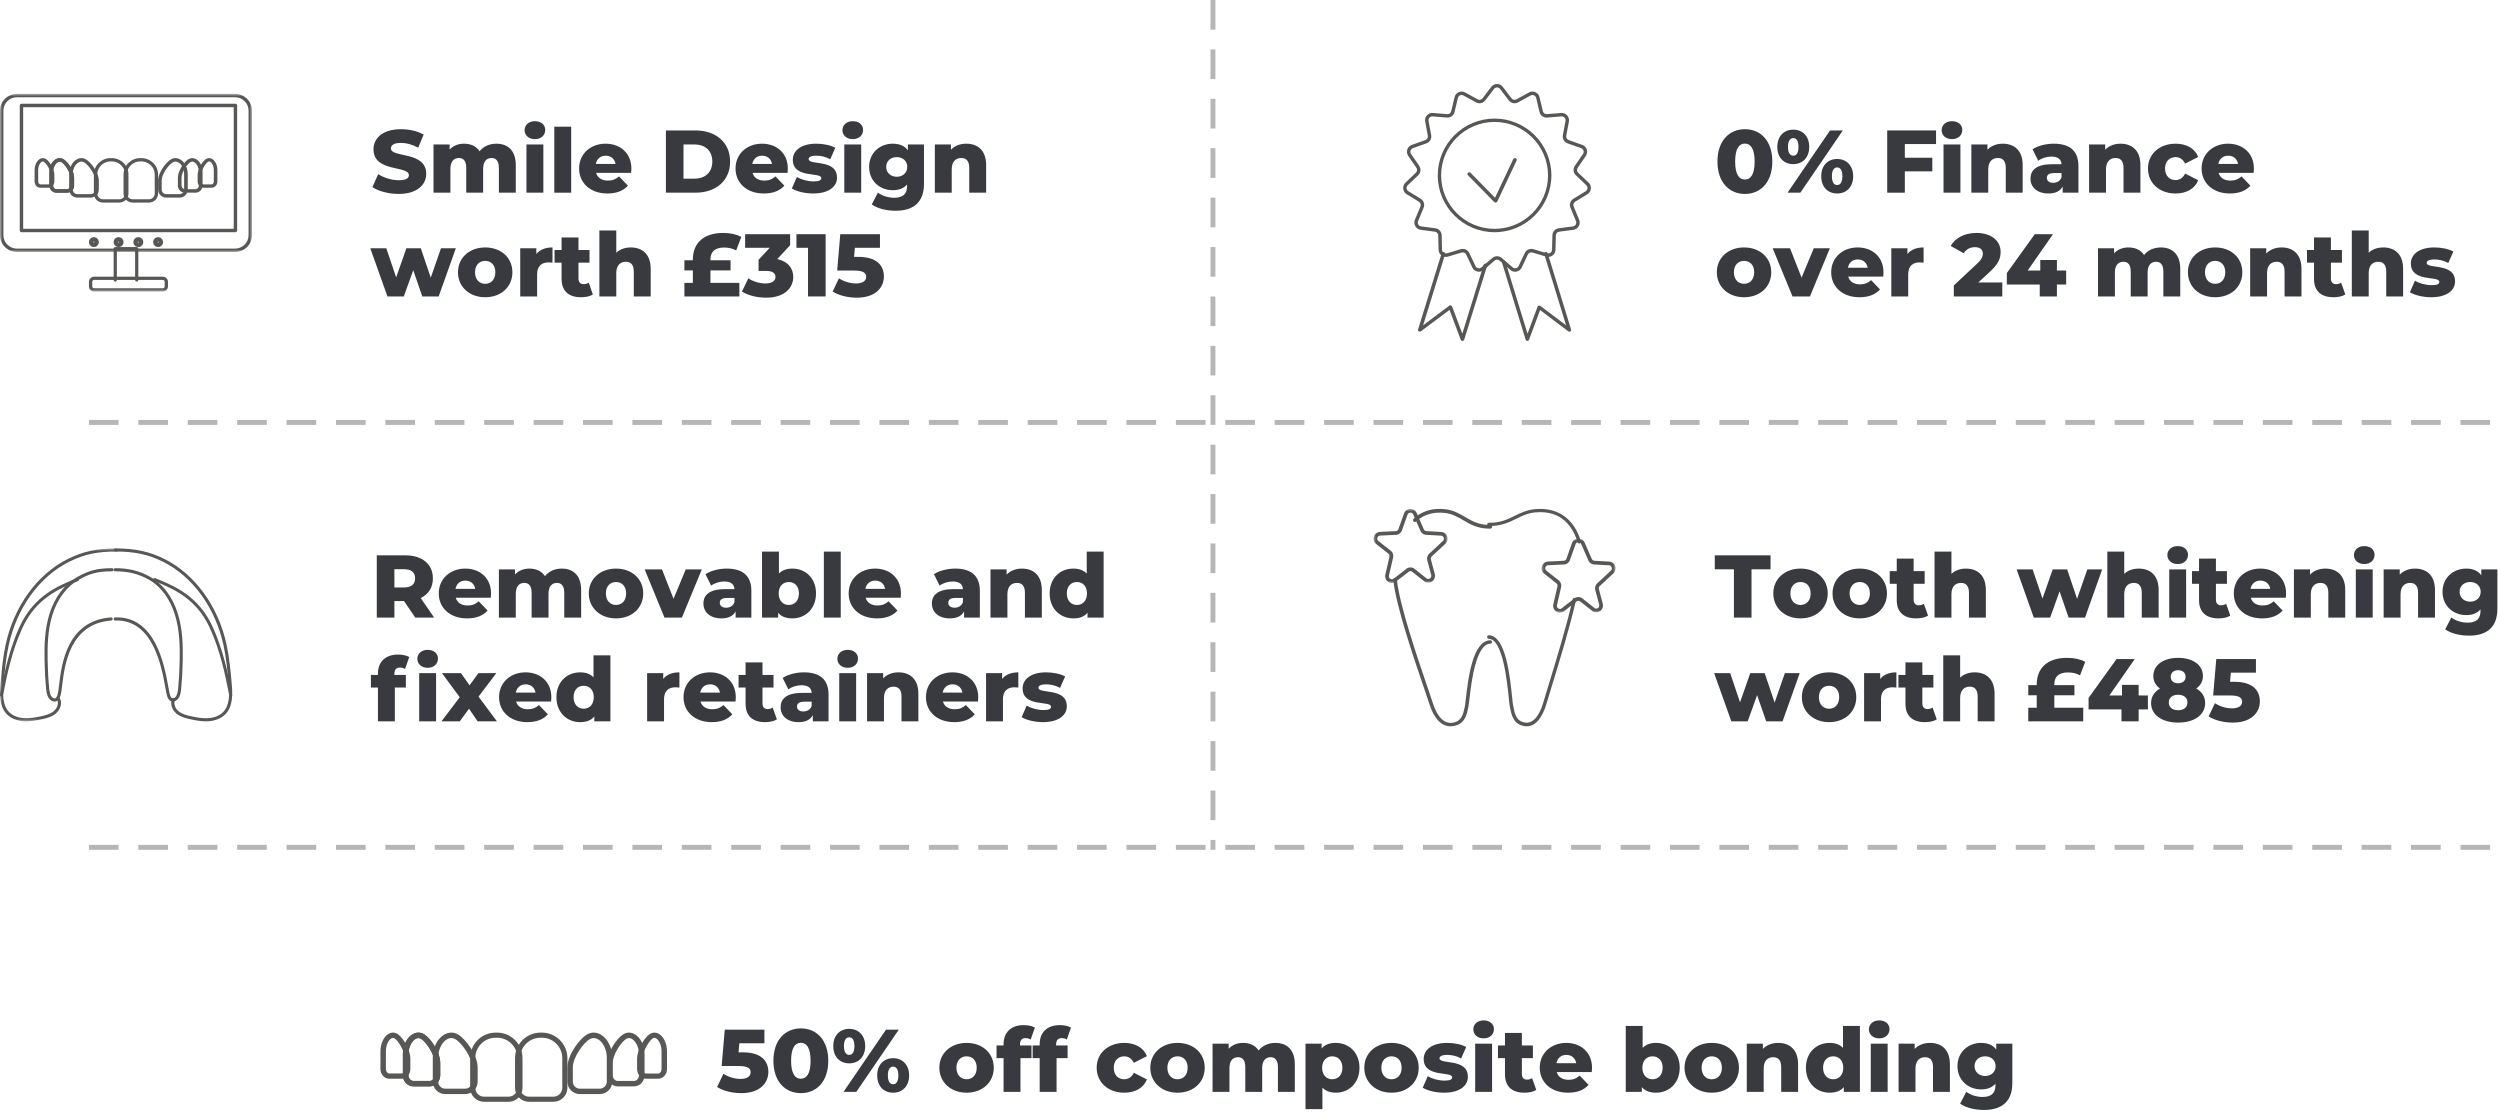 <?xml version="1.0" encoding="UTF-8"?>
<svg width="506px" height="225px" viewBox="0 0 506 225" version="1.1" xmlns="http://www.w3.org/2000/svg" xmlns:xlink="http://www.w3.org/1999/xlink">
    <title>Group 18</title>
    <defs>
        <polygon id="path-1" points="0 0 24 0 24 35 0 35"></polygon>
        <polygon id="path-3" points="0 0 51 0 51 32 0 32"></polygon>
        <polygon id="path-5" points="0 41 51 41 51 0 0 0"></polygon>
        <polygon id="path-7" points="0 0 15 0 15 15 0 15"></polygon>
        <polygon id="path-9" points="0 0 15 0 15 15 0 15"></polygon>
    </defs>
    <g id="Mobile-/-Desktop-Templates" stroke="none" stroke-width="1" fill="none" fill-rule="evenodd">
        <g id="Desktop" transform="translate(-193, -2260)">
            <g id="Group-18" transform="translate(193, 2260)">
                <g id="Group-12">
                    <line x1="18.5" y1="85.5" x2="505.5" y2="85.5" id="Line-3" stroke="#B6B6B6" stroke-linecap="square" stroke-dasharray="5"></line>
                    <line x1="18.5" y1="171.5" x2="505.5" y2="171.5" id="Line-3" stroke="#B6B6B6" stroke-linecap="square" stroke-dasharray="5"></line>
                    <g id="Group-14" transform="translate(0, 111)">
                        <path d="M11.051,31 C10.815,31 10.609,30.918 10.466,30.84 C9.639,30.388 9.433,29.391 9.34,28.476 C9.162,26.706 9.055,24.823 9.015,22.72 C8.956,19.663 9.035,16.403 10.004,13.28 C11.062,9.868 13.072,7.201 15.663,5.771 C17.836,4.571 19.442,4 22.686,4 C22.859,4 23,4.142 23,4.318 C23,4.493 22.859,4.635 22.686,4.635 C19.559,4.635 18.085,5.157 15.964,6.328 C13.517,7.679 11.613,10.216 10.604,13.47 C9.662,16.507 9.585,19.705 9.643,22.708 C9.683,24.793 9.788,26.659 9.965,28.411 C10.041,29.161 10.195,29.97 10.765,30.281 C10.893,30.351 11.02,30.378 11.122,30.358 C11.351,30.313 11.533,30.033 11.68,29.501 C11.782,29.131 11.857,28.501 11.952,27.702 C12.456,23.463 13.505,14.642 22.461,13.96 C22.637,13.948 22.785,14.079 22.798,14.253 C22.811,14.428 22.681,14.58 22.508,14.594 C14.067,15.236 13.059,23.707 12.575,27.778 C12.477,28.603 12.4,29.255 12.285,29.672 C12.147,30.173 11.889,30.854 11.242,30.981 C11.177,30.995 11.113,31 11.051,31" id="Fill-1" fill="#575756"></path>
                        <g id="Group-5">
                            <mask id="mask-2" fill="white">
                                <use xlink:href="#path-1"></use>
                            </mask>
                            <g id="Clip-4"></g>
                            <path d="M5.326,35 C5.136,35 4.945,34.994 4.754,34.979 C3.374,34.878 2.175,34.369 1.376,33.549 C-0.169,31.959 -0.091,29.513 0.103,27.345 C0.335,24.76 0.574,22.087 1.137,19.495 C2.831,11.682 7.559,5.182 13.784,2.106 C16.851,0.591 19.627,0 23.684,0 C23.859,0 24,0.14 24,0.313 C24,0.485 23.859,0.625 23.684,0.625 C19.683,0.625 17.076,1.178 14.065,2.666 C8.011,5.658 3.408,11.998 1.754,19.626 C1.2,22.18 0.962,24.834 0.732,27.4 C0.55,29.431 0.47,31.715 1.831,33.115 C2.522,33.825 3.576,34.266 4.801,34.356 C5.97,34.443 7.172,34.215 8.206,33.996 C9.147,33.796 10.126,33.553 10.847,32.97 C11.48,32.459 11.956,31.487 11.593,30.694 C11.521,30.536 11.591,30.351 11.75,30.28 C11.909,30.208 12.096,30.278 12.168,30.435 C12.667,31.525 12.082,32.779 11.246,33.455 C10.416,34.125 9.355,34.391 8.339,34.607 C7.425,34.801 6.385,35 5.326,35" id="Fill-3" fill="#575756" mask="url(#mask-2)"></path>
                        </g>
                        <path d="M0.307,30 C0.288,30 0.269,29.998 0.249,29.994 C0.083,29.963 -0.026,29.802 0.005,29.636 C0.841,25.27 1.913,20.227 4.075,15.628 C6.914,9.591 11.78,7.587 15,6.262 C15.197,6.18 15.39,6.101 15.575,6.024 C15.731,5.959 15.911,6.032 15.976,6.188 C16.041,6.345 15.968,6.524 15.812,6.589 C15.625,6.667 15.432,6.747 15.233,6.829 C12.101,8.118 7.368,10.067 4.63,15.889 C2.498,20.423 1.436,25.422 0.608,29.751 C0.58,29.898 0.451,30 0.307,30" id="Fill-6" fill="#575756"></path>
                        <path d="M34.979,31 C34.918,31 34.856,30.995 34.791,30.981 C34.154,30.854 33.9,30.173 33.764,29.672 C33.671,29.328 33.576,28.798 33.456,28.126 C32.717,23.996 30.986,14.328 23.329,14.595 C23.161,14.604 23.015,14.464 23.009,14.289 C23.003,14.113 23.137,13.966 23.308,13.96 C31.501,13.67 33.298,23.72 34.064,28.012 C34.182,28.668 34.274,29.186 34.36,29.501 C34.504,30.033 34.684,30.313 34.91,30.358 C35.011,30.379 35.135,30.351 35.261,30.281 C35.822,29.97 35.974,29.161 36.049,28.412 C36.224,26.657 36.327,24.791 36.367,22.708 C36.424,19.705 36.348,16.508 35.42,13.471 C34.426,10.217 32.55,7.68 30.139,6.329 C28.02,5.142 25.977,4.635 23.31,4.635 C23.139,4.635 23,4.493 23,4.318 C23,4.142 23.139,4 23.31,4 C26.088,4 28.219,4.53 30.436,5.772 C32.988,7.202 34.968,9.869 36.011,13.281 C36.965,16.405 37.043,19.664 36.986,22.72 C36.946,24.821 36.841,26.704 36.665,28.476 C36.574,29.391 36.371,30.388 35.556,30.84 C35.415,30.918 35.211,31 34.979,31" id="Fill-8" fill="#575756"></path>
                        <path d="M41.674,35 C40.615,35 39.575,34.801 38.661,34.607 C37.645,34.391 36.584,34.125 35.754,33.455 C34.918,32.779 34.333,31.525 34.832,30.435 C34.904,30.278 35.091,30.208 35.25,30.28 C35.409,30.351 35.479,30.536 35.407,30.694 C35.044,31.487 35.52,32.459 36.153,32.97 C36.874,33.553 37.853,33.796 38.794,33.996 C39.828,34.215 41.03,34.442 42.199,34.356 C43.423,34.266 44.478,33.825 45.169,33.115 C46.531,31.715 46.45,29.431 46.268,27.4 C46.038,24.834 45.8,22.18 45.246,19.626 C43.592,11.998 38.989,5.658 32.935,2.666 C30.001,1.216 27.214,0.625 23.316,0.625 C23.141,0.625 23,0.485 23,0.313 C23,0.14 23.141,0 23.316,0 C27.32,0 30.189,0.61 33.216,2.106 C39.441,5.182 44.169,11.683 45.863,19.495 C46.426,22.087 46.665,24.76 46.897,27.345 C47.091,29.512 47.169,31.959 45.623,33.549 C44.825,34.369 43.626,34.878 42.246,34.979 C42.055,34.994 41.864,35 41.674,35" id="Fill-10" fill="#575756"></path>
                        <path d="M46.693,30 C46.549,30 46.42,29.898 46.392,29.751 C45.564,25.422 44.502,20.423 42.37,15.889 C39.632,10.067 34.899,8.118 31.767,6.828 C31.568,6.747 31.375,6.667 31.188,6.589 C31.032,6.524 30.959,6.344 31.024,6.188 C31.089,6.032 31.269,5.959 31.425,6.023 C31.61,6.101 31.803,6.18 32,6.261 C35.22,7.587 40.086,9.591 42.925,15.628 C45.087,20.227 46.159,25.27 46.995,29.636 C47.026,29.802 46.917,29.963 46.751,29.994 C46.731,29.998 46.712,30 46.693,30" id="Fill-12" fill="#575756"></path>
                    </g>
                    <g id="Group-11" transform="translate(284, 17)" fill="#575756">
                        <path d="M18.5,7.681 C12.534,7.681 7.681,12.534 7.681,18.5 C7.681,24.465 12.534,29.319 18.5,29.319 C24.466,29.319 29.319,24.465 29.319,18.5 C29.319,12.534 24.466,7.681 18.5,7.681 M18.5,30 C12.159,30 7,24.841 7,18.5 C7,12.159 12.159,7 18.5,7 C24.841,7 30,12.159 30,18.5 C30,24.841 24.841,30 18.5,30" id="Fill-1"></path>
                        <path d="M19,34.856 C19.339,34.856 19.679,34.975 19.956,35.213 L22.162,37.113 C22.346,37.272 22.588,37.334 22.826,37.283 C23.063,37.232 23.259,37.077 23.363,36.856 L24.61,34.219 C24.923,33.557 25.658,33.229 26.356,33.438 L29.14,34.271 C29.373,34.341 29.619,34.299 29.816,34.155 C30.012,34.012 30.129,33.789 30.134,33.545 L30.206,30.627 C30.224,29.894 30.762,29.293 31.485,29.199 L34.366,28.822 C34.606,28.791 34.814,28.652 34.936,28.44 C35.057,28.229 35.073,27.978 34.98,27.753 L33.864,25.057 C33.584,24.38 33.832,23.612 34.455,23.23 L36.934,21.709 C37.141,21.581 37.275,21.369 37.3,21.126 C37.326,20.884 37.239,20.648 37.062,20.48 L34.952,18.474 C34.422,17.97 34.338,17.167 34.752,16.563 L36.401,14.16 C36.539,13.959 36.575,13.71 36.5,13.478 C36.425,13.246 36.251,13.066 36.022,12.985 L33.282,12.015 C32.594,11.771 32.192,11.071 32.326,10.351 L32.86,7.481 C32.905,7.241 32.837,6.999 32.675,6.818 C32.512,6.637 32.281,6.544 32.038,6.563 L29.142,6.797 C28.416,6.857 27.765,6.381 27.596,5.668 L26.922,2.828 C26.866,2.59 26.706,2.397 26.484,2.298 C26.262,2.199 26.013,2.209 25.8,2.326 L23.249,3.723 C22.608,4.074 21.822,3.905 21.379,3.323 L19.614,1.004 C19.467,0.81 19.243,0.699 19,0.699 C18.757,0.699 18.533,0.81 18.386,1.004 L16.621,3.323 C16.177,3.905 15.391,4.074 14.751,3.723 L12.2,2.326 C11.987,2.209 11.738,2.199 11.516,2.298 C11.294,2.397 11.134,2.59 11.078,2.828 L10.404,5.668 C10.235,6.381 9.584,6.856 8.857,6.797 L5.962,6.563 C5.722,6.544 5.488,6.637 5.325,6.818 C5.163,6.999 5.095,7.241 5.14,7.481 L5.674,10.351 C5.808,11.071 5.406,11.771 4.718,12.015 L1.978,12.985 C1.749,13.066 1.575,13.246 1.5,13.478 C1.424,13.71 1.461,13.959 1.598,14.16 L3.248,16.563 C3.662,17.167 3.578,17.97 3.048,18.474 L0.938,20.48 C0.761,20.648 0.674,20.884 0.7,21.126 C0.725,21.369 0.859,21.581 1.066,21.709 L3.545,23.23 C4.168,23.612 4.416,24.38 4.136,25.057 L3.02,27.753 C2.927,27.978 2.943,28.229 3.064,28.44 C3.186,28.652 3.394,28.791 3.634,28.822 L6.515,29.199 C7.238,29.293 7.776,29.894 7.794,30.627 L7.866,33.545 C7.872,33.79 7.988,34.012 8.184,34.155 C8.38,34.299 8.627,34.341 8.86,34.271 L11.643,33.438 C12.342,33.229 13.077,33.557 13.39,34.219 L14.636,36.856 C14.741,37.077 14.937,37.232 15.174,37.283 C15.411,37.334 15.654,37.272 15.838,37.113 L18.044,35.213 C18.321,34.975 18.661,34.856 19,34.856 M22.661,38 C22.314,38 21.979,37.877 21.709,37.644 L19.503,35.744 C19.212,35.493 18.788,35.493 18.497,35.744 L16.291,37.644 C15.94,37.946 15.481,38.063 15.03,37.967 C14.579,37.87 14.206,37.575 14.008,37.156 L12.762,34.519 C12.597,34.17 12.211,33.997 11.842,34.108 L9.058,34.941 C8.616,35.074 8.148,34.993 7.775,34.721 C7.402,34.448 7.182,34.026 7.17,33.563 L7.099,30.644 C7.089,30.258 6.806,29.942 6.425,29.892 L3.545,29.516 C3.087,29.456 2.693,29.191 2.462,28.79 C2.231,28.388 2.201,27.912 2.378,27.484 L3.494,24.789 C3.641,24.432 3.511,24.028 3.183,23.827 L0.703,22.305 C0.31,22.063 0.056,21.66 0.008,21.199 C-0.04,20.738 0.125,20.291 0.46,19.972 L2.57,17.966 C2.849,17.701 2.893,17.278 2.675,16.96 L1.026,14.557 C0.764,14.175 0.695,13.703 0.838,13.262 C0.981,12.821 1.312,12.48 1.747,12.326 L4.487,11.355 C4.849,11.227 5.061,10.859 4.99,10.479 L4.456,7.61 C4.371,7.154 4.5,6.695 4.809,6.35 C5.117,6.006 5.559,5.828 6.018,5.867 L8.913,6.1 C9.294,6.132 9.639,5.881 9.728,5.506 L10.401,2.666 C10.508,2.215 10.811,1.848 11.233,1.659 C11.655,1.47 12.129,1.49 12.533,1.712 L15.084,3.109 C15.421,3.294 15.835,3.205 16.068,2.899 L17.833,0.579 C18.113,0.211 18.538,0 19,0 C19.462,0 19.886,0.211 20.167,0.579 L21.932,2.899 C22.165,3.205 22.579,3.294 22.916,3.109 L25.467,1.712 C25.872,1.49 26.346,1.471 26.767,1.659 C27.189,1.848 27.492,2.215 27.599,2.666 L28.272,5.506 C28.361,5.881 28.705,6.132 29.087,6.1 L31.982,5.867 C32.441,5.828 32.883,6.006 33.191,6.35 C33.5,6.695 33.629,7.154 33.544,7.61 L33.01,10.479 C32.939,10.859 33.151,11.227 33.513,11.355 L36.253,12.326 C36.688,12.48 37.019,12.821 37.162,13.262 C37.304,13.703 37.236,14.175 36.974,14.557 L35.325,16.96 C35.107,17.278 35.151,17.701 35.43,17.966 L37.54,19.972 C37.875,20.291 38.04,20.738 37.992,21.199 C37.944,21.66 37.69,22.063 37.297,22.305 L34.817,23.827 C34.489,24.028 34.359,24.432 34.506,24.789 L35.622,27.484 C35.799,27.912 35.769,28.388 35.538,28.79 C35.307,29.191 34.913,29.456 34.455,29.516 L31.575,29.892 C31.194,29.942 30.911,30.258 30.901,30.644 L30.83,33.563 C30.818,34.026 30.598,34.448 30.225,34.721 C29.851,34.993 29.384,35.073 28.942,34.941 L26.158,34.108 C25.79,33.997 25.403,34.17 25.238,34.519 L23.992,37.156 C23.794,37.575 23.422,37.87 22.97,37.967 C22.867,37.989 22.763,38 22.661,38" id="Fill-3"></path>
                        <path d="M12.005,52 C11.85,52 11.712,51.908 11.66,51.769 L9.385,45.719 L3.592,50.05 C3.467,50.144 3.293,50.15 3.161,50.065 C3.029,49.98 2.97,49.825 3.015,49.68 L7.795,34.25 C7.852,34.066 8.056,33.96 8.249,34.014 C8.443,34.068 8.554,34.261 8.497,34.445 L4.04,48.831 L9.332,44.875 C9.425,44.805 9.547,44.782 9.66,44.814 C9.773,44.844 9.864,44.925 9.904,45.031 L11.971,50.53 L16.283,36.611 C16.34,36.427 16.544,36.322 16.737,36.376 C16.931,36.43 17.042,36.623 16.985,36.807 L12.356,51.751 C12.311,51.895 12.173,51.996 12.015,52 C12.012,52 12.008,52 12.005,52" id="Fill-5"></path>
                        <path d="M25.136,52 C25.132,52 25.129,52 25.126,52 C24.97,51.996 24.834,51.896 24.79,51.752 L20.015,36.184 C19.959,36.001 20.068,35.809 20.259,35.756 C20.449,35.701 20.65,35.806 20.706,35.989 L25.169,50.539 L27.204,45.071 C27.243,44.966 27.332,44.886 27.444,44.855 C27.555,44.824 27.675,44.847 27.766,44.916 L32.976,48.85 L28.557,34.443 C28.5,34.26 28.61,34.068 28.801,34.014 C28.991,33.96 29.192,34.065 29.248,34.248 L33.985,49.693 C34.029,49.837 33.971,49.992 33.842,50.076 C33.712,50.16 33.54,50.154 33.417,50.061 L27.714,45.755 L25.475,51.771 C25.424,51.909 25.288,52 25.136,52" id="Fill-7"></path>
                        <path d="M18.706,24 C18.601,24 18.5,23.959 18.428,23.886 L13.097,18.447 C12.958,18.305 12.97,18.087 13.124,17.96 C13.278,17.832 13.514,17.843 13.653,17.984 L18.594,23.026 L22.281,15.208 C22.364,15.033 22.584,14.953 22.774,15.029 C22.964,15.105 23.051,15.308 22.969,15.483 L19.05,23.792 C18.999,23.9 18.892,23.977 18.767,23.996 C18.747,23.999 18.726,24 18.706,24" id="Fill-9"></path>
                    </g>
                    <g id="Group-30" transform="translate(0, 18)">
                        <path d="M28.406,14.665 C26.904,14.665 25.682,15.855 25.682,17.318 L25.682,21.186 C25.682,21.82 26.211,22.335 26.862,22.335 L30.138,22.335 C30.789,22.335 31.318,21.82 31.318,21.186 L31.318,17.318 C31.318,15.855 30.096,14.665 28.594,14.665 L28.406,14.665 Z M30.138,23 L26.862,23 C25.835,23 25,22.187 25,21.186 L25,17.318 C25,15.489 26.528,14 28.406,14 L28.594,14 C30.472,14 32,15.489 32,17.318 L32,21.186 C32,22.187 31.165,23 30.138,23 L30.138,23 Z" id="Fill-1" fill="#575756"></path>
                        <path d="M35.52,14.707 C35.36,14.707 35.186,14.745 35.004,14.845 C34.147,15.315 32.729,17.226 32.729,18.518 L32.729,20.382 C32.729,20.885 33.152,21.295 33.672,21.295 L36.328,21.295 C36.848,21.295 37.271,20.885 37.271,20.382 L37.271,17.225 C37.271,16.227 36.791,15.259 36.103,14.87 C35.951,14.785 35.75,14.707 35.52,14.707 M36.328,22 L33.672,22 C32.75,22 32,21.274 32,20.382 L32,18.518 C32,16.952 33.6,14.804 34.645,14.231 C35.224,13.913 35.872,13.923 36.47,14.261 C37.385,14.777 38,15.968 38,17.225 L38,20.382 C38,21.274 37.25,22 36.328,22" id="Fill-3" fill="#575756"></path>
                        <path d="M38.921,14.71 C38.797,14.71 38.674,14.745 38.555,14.815 C37.874,15.214 36.747,16.843 36.747,17.947 L36.747,19.554 C36.747,19.961 37.053,20.291 37.429,20.291 L39.571,20.291 C39.947,20.291 40.253,19.961 40.253,19.554 L40.253,16.832 C40.253,15.839 39.766,15.062 39.285,14.808 C39.162,14.743 39.041,14.71 38.921,14.71 M39.571,21 L37.429,21 C36.641,21 36,20.352 36,19.554 L36,17.947 C36,16.539 37.311,14.711 38.162,14.213 C38.63,13.938 39.158,13.929 39.649,14.188 C40.457,14.616 41,15.678 41,16.832 L41,19.554 C41,20.352 40.359,21 39.571,21" id="Fill-5" fill="#575756"></path>
                        <path d="M42.323,14.674 C42.249,14.674 42.176,14.699 42.1,14.748 C41.584,15.081 40.729,16.478 40.729,17.378 L40.729,18.739 C40.729,19.058 40.934,19.327 41.176,19.327 L42.824,19.327 C43.066,19.327 43.271,19.058 43.271,18.739 L43.271,16.434 C43.271,15.56 42.877,14.899 42.506,14.72 C42.442,14.689 42.382,14.674 42.323,14.674 M42.824,20 L41.176,20 C40.527,20 40,19.434 40,18.739 L40,17.378 C40,16.269 40.94,14.674 41.682,14.196 C42.043,13.963 42.455,13.937 42.843,14.123 C43.524,14.451 44,15.401 44,16.434 L44,18.739 C44,19.434 43.473,20 42.824,20" id="Fill-7" fill="#575756"></path>
                        <path d="M12.079,14.71 C11.959,14.71 11.838,14.743 11.715,14.808 C11.234,15.062 10.747,15.839 10.747,16.832 L10.747,19.554 C10.747,19.961 11.053,20.291 11.429,20.291 L13.572,20.291 C13.947,20.291 14.253,19.961 14.253,19.554 L14.253,17.947 C14.253,16.843 13.126,15.214 12.445,14.815 C12.326,14.745 12.204,14.71 12.079,14.71 M13.572,21 L11.429,21 C10.641,21 10,20.352 10,19.554 L10,16.832 C10,15.678 10.543,14.616 11.351,14.188 C11.841,13.929 12.369,13.938 12.838,14.213 C13.689,14.711 15,16.539 15,17.947 L15,19.554 C15,20.352 14.359,21 13.572,21" id="Fill-9" fill="#575756"></path>
                        <path d="M8.677,14.684 C8.615,14.684 8.553,14.701 8.486,14.734 C8.119,14.915 7.729,15.573 7.729,16.435 L7.729,18.736 C7.729,19.05 7.934,19.316 8.176,19.316 L9.824,19.316 C10.066,19.316 10.271,19.05 10.271,18.736 L10.271,17.377 C10.271,16.482 9.417,15.09 8.902,14.759 C8.826,14.709 8.752,14.684 8.677,14.684 M9.824,20 L8.176,20 C7.527,20 7,19.433 7,18.736 L7,16.435 C7,15.41 7.472,14.462 8.147,14.129 C8.536,13.937 8.951,13.96 9.316,14.195 C10.058,14.673 11,16.268 11,17.377 L11,18.736 C11,19.433 10.473,20 9.824,20" id="Fill-11" fill="#575756"></path>
                        <path d="M12.079,14.71 C11.959,14.71 11.838,14.743 11.715,14.808 C11.234,15.062 10.747,15.839 10.747,16.832 L10.747,19.554 C10.747,19.961 11.053,20.291 11.429,20.291 L13.572,20.291 C13.947,20.291 14.253,19.961 14.253,19.554 L14.253,17.946 C14.253,16.843 13.126,15.214 12.445,14.815 C12.326,14.745 12.204,14.71 12.079,14.71 M13.572,21 L11.429,21 C10.641,21 10,20.351 10,19.554 L10,16.832 C10,15.678 10.543,14.616 11.351,14.188 C11.841,13.929 12.369,13.937 12.838,14.213 C13.689,14.711 15,16.539 15,17.946 L15,19.554 C15,20.351 14.359,21 13.572,21" id="Fill-13" fill="#575756"></path>
                        <path d="M16.48,14.707 C16.25,14.707 16.049,14.785 15.897,14.87 C15.209,15.258 14.729,16.227 14.729,17.225 L14.729,20.382 C14.729,20.885 15.152,21.295 15.672,21.295 L18.328,21.295 C18.848,21.295 19.271,20.885 19.271,20.382 L19.271,18.518 C19.271,17.226 17.853,15.314 16.996,14.844 C16.815,14.745 16.64,14.707 16.48,14.707 M18.328,22 L15.672,22 C14.75,22 14,21.274 14,20.382 L14,17.225 C14,15.968 14.615,14.777 15.53,14.261 C16.128,13.924 16.776,13.913 17.355,14.231 C18.4,14.803 20,16.952 20,18.518 L20,20.382 C20,21.274 19.25,22 18.328,22" id="Fill-15" fill="#575756"></path>
                        <path d="M22.406,14.665 C20.904,14.665 19.682,15.855 19.682,17.318 L19.682,21.186 C19.682,21.82 20.211,22.335 20.862,22.335 L24.139,22.335 C24.789,22.335 25.318,21.82 25.318,21.186 L25.318,17.318 C25.318,15.855 24.096,14.665 22.594,14.665 L22.406,14.665 Z M24.139,23 L20.862,23 C19.835,23 19,22.187 19,21.186 L19,17.318 C19,15.489 20.528,14 22.406,14 L22.594,14 C24.472,14 26,15.489 26,17.318 L26,21.186 C26,22.187 25.165,23 24.139,23 L24.139,23 Z" id="Fill-17" fill="#575756"></path>
                        <g id="Group-21" transform="translate(0, 1)">
                            <mask id="mask-4" fill="white">
                                <use xlink:href="#path-3"></use>
                            </mask>
                            <g id="Clip-20"></g>
                            <path d="M3.44,0.68 C1.924,0.68 0.692,1.891 0.692,3.379 L0.692,28.621 C0.692,30.109 1.924,31.32 3.44,31.32 L47.56,31.32 C49.076,31.32 50.308,30.109 50.308,28.621 L50.308,3.379 C50.308,1.891 49.076,0.68 47.56,0.68 L3.44,0.68 Z M47.56,32 L3.44,32 C1.543,32 0,30.484 0,28.621 L0,3.379 C0,1.516 1.543,0 3.44,0 L47.56,0 C49.457,0 51,1.516 51,3.379 L51,28.621 C51,30.484 49.457,32 47.56,32 L47.56,32 Z" id="Fill-19" fill="#575756" mask="url(#mask-4)"></path>
                        </g>
                        <mask id="mask-6" fill="white">
                            <use xlink:href="#path-5"></use>
                        </mask>
                        <g id="Clip-23"></g>
                        <path d="M4.69,28.306 L47.309,28.306 L47.309,3.694 L4.69,3.694 L4.69,28.306 Z M47.655,29 L4.345,29 C4.154,29 4,28.844 4,28.653 L4,3.347 C4,3.155 4.154,3 4.345,3 L47.655,3 C47.845,3 48,3.155 48,3.347 L48,28.653 C48,28.844 47.845,29 47.655,29 L47.655,29 Z" id="Fill-22" fill="#575756" mask="url(#mask-6)"></path>
                        <path d="M24,30.898 C23.944,30.898 23.898,30.944 23.898,31 C23.898,31.056 23.944,31.102 24,31.102 C24.057,31.102 24.102,31.056 24.102,31 C24.102,30.944 24.057,30.898 24,30.898 M24,32 C23.449,32 23,31.551 23,31 C23,30.449 23.449,30 24,30 C24.551,30 25,30.449 25,31 C25,31.551 24.551,32 24,32" id="Fill-24" fill="#575756" mask="url(#mask-6)"></path>
                        <path d="M28,30.898 C27.944,30.898 27.898,30.944 27.898,31 C27.898,31.056 27.944,31.102 28,31.102 C28.057,31.102 28.102,31.056 28.102,31 C28.102,30.944 28.057,30.898 28,30.898 M28,32 C27.449,32 27,31.551 27,31 C27,30.449 27.449,30 28,30 C28.551,30 29,30.449 29,31 C29,31.551 28.551,32 28,32" id="Fill-25" fill="#575756" mask="url(#mask-6)"></path>
                        <path d="M32,30.898 C31.943,30.898 31.898,30.944 31.898,31 C31.898,31.056 31.943,31.102 32,31.102 C32.056,31.102 32.102,31.056 32.102,31 C32.102,30.944 32.056,30.898 32,30.898 M32,32 C31.449,32 31,31.551 31,31 C31,30.449 31.449,30 32,30 C32.551,30 33,30.449 33,31 C33,31.551 32.551,32 32,32" id="Fill-26" fill="#575756" mask="url(#mask-6)"></path>
                        <path d="M19,30.898 C18.943,30.898 18.898,30.944 18.898,31 C18.898,31.056 18.943,31.102 19,31.102 C19.056,31.102 19.102,31.056 19.102,31 C19.102,30.944 19.056,30.898 19,30.898 M19,32 C18.449,32 18,31.551 18,31 C18,30.449 18.449,30 19,30 C19.551,30 20,30.449 20,31 C20,31.551 19.551,32 19,32" id="Fill-27" fill="#575756" mask="url(#mask-6)"></path>
                        <path d="M27.674,39 C27.493,39 27.347,38.834 27.347,38.63 L27.347,32.741 L23.653,32.741 L23.653,38.63 C23.653,38.834 23.507,39 23.326,39 C23.146,39 23,38.834 23,38.63 L23,32.37 C23,32.166 23.146,32 23.326,32 L27.674,32 C27.854,32 28,32.166 28,32.37 L28,38.63 C28,38.834 27.854,39 27.674,39" id="Fill-28" fill="#575756" mask="url(#mask-6)"></path>
                        <path d="M19.059,38.654 C18.846,38.654 18.673,38.823 18.673,39.03 L18.673,39.97 C18.673,40.177 18.846,40.346 19.059,40.346 L32.941,40.346 C33.154,40.346 33.327,40.177 33.327,39.97 L33.327,39.03 C33.327,38.823 33.154,38.654 32.941,38.654 L19.059,38.654 Z M32.941,41 L19.059,41 C18.475,41 18,40.538 18,39.97 L18,39.03 C18,38.462 18.475,38 19.059,38 L32.941,38 C33.525,38 34,38.462 34,39.03 L34,39.97 C34,40.538 33.525,41 32.941,41 L32.941,41 Z" id="Fill-29" fill="#575756" mask="url(#mask-6)"></path>
                    </g>
                    <g id="Group-15" transform="translate(278, 103)">
                        <path d="M23.461,4 C21.088,4 19.612,3.136 18.184,2.299 C17.036,1.627 15.953,0.992 14.433,0.821 C13.446,0.71 12.517,0.749 11.672,0.937 C10.508,1.196 9.471,1.744 8.592,2.566 C8.444,2.705 8.218,2.688 8.088,2.531 C7.959,2.373 7.973,2.133 8.122,1.995 C9.095,1.085 10.24,0.478 11.526,0.193 C12.444,-0.01 13.447,-0.053 14.508,0.065 C16.17,0.252 17.368,0.954 18.527,1.633 C19.975,2.481 21.339,3.285 23.637,3.238 C23.832,3.244 23.997,3.402 24,3.612 C24.004,3.821 23.847,3.994 23.65,3.998 C23.586,3.999 23.523,4 23.461,4" id="Fill-1" fill="#575756"></path>
                        <path d="M15.569,44 C13.74,44 12.238,42.424 11.317,39.522 C11.076,38.763 10.68,37.605 10.179,36.138 C8.078,29.983 4.56,19.681 4.002,14.378 C3.982,14.189 4.128,14.02 4.327,14.002 C4.528,13.984 4.704,14.121 4.724,14.31 C5.275,19.539 8.914,30.199 10.87,35.926 C11.372,37.397 11.768,38.558 12.012,39.324 C12.51,40.894 13.666,43.495 15.799,43.301 C17.809,43.115 18.132,41.609 18.417,40.28 C18.444,40.157 18.469,40.036 18.496,39.919 C18.546,39.7 18.607,39.161 18.684,38.478 C19.117,34.639 20.018,26.652 23.63,26.588 L23.637,26.588 C23.834,26.588 23.996,26.738 24,26.926 C24.004,27.116 23.844,27.273 23.644,27.276 C20.672,27.329 19.752,35.482 19.406,38.551 C19.323,39.282 19.264,39.809 19.206,40.065 C19.179,40.179 19.154,40.297 19.128,40.418 C18.826,41.824 18.414,43.751 15.87,43.986 C15.769,43.995 15.668,44 15.569,44" id="Fill-3" fill="#575756"></path>
                        <path d="M41.647,7 C41.493,7 41.352,6.905 41.307,6.761 C40.375,3.707 38.127,0.178 32.702,0.712 C31.2,0.86 30.082,1.409 28.898,1.991 C27.38,2.737 25.813,3.501 23.346,3.468 C23.152,3.465 22.996,3.314 23,3.132 C23.003,2.952 23.161,2.809 23.353,2.809 L23.359,2.809 C25.648,2.85 27.13,2.115 28.57,1.407 C29.76,0.822 30.991,0.217 32.629,0.056 C37.238,-0.397 40.564,1.919 41.986,6.58 C42.04,6.755 41.931,6.937 41.744,6.987 C41.711,6.996 41.679,7 41.647,7" id="Fill-5" fill="#575756"></path>
                        <path d="M31.019,44 C30.924,44 30.829,43.995 30.733,43.985 C28.313,43.736 27.921,41.698 27.634,40.209 C27.609,40.081 27.585,39.957 27.56,39.836 C27.505,39.566 27.448,39.007 27.37,38.234 C27.04,34.986 26.166,26.359 23.339,26.304 C23.148,26.3 22.996,26.134 23,25.933 C23.004,25.734 23.157,25.575 23.345,25.575 L23.352,25.575 C26.787,25.643 27.644,34.095 28.056,38.157 C28.129,38.879 28.187,39.45 28.235,39.682 C28.26,39.806 28.285,39.933 28.31,40.064 C28.581,41.47 28.888,43.064 30.8,43.261 C32.829,43.47 33.928,40.713 34.402,39.052 C34.633,38.242 35.011,37.013 35.488,35.458 C36.898,30.865 39.028,23.924 40.319,18.279 C40.364,18.083 40.55,17.963 40.735,18.01 C40.921,18.057 41.035,18.254 40.99,18.449 C39.693,24.122 37.558,31.079 36.145,35.682 C35.669,37.234 35.292,38.459 35.063,39.262 C34.187,42.333 32.758,44 31.019,44" id="Fill-7" fill="#575756"></path>
                        <g id="Group-11" transform="translate(34, 6)">
                            <mask id="mask-8" fill="white">
                                <use xlink:href="#path-7"></use>
                            </mask>
                            <g id="Clip-10"></g>
                            <path d="M3.113,13.538 C3.082,13.771 3.178,13.991 3.369,14.128 C3.555,14.262 3.787,14.285 3.994,14.192 L6.781,12.03 C6.799,12.016 6.819,12.003 6.841,11.992 C7.234,11.792 7.704,11.792 8.097,11.992 C8.119,12.003 8.14,12.017 8.16,12.032 L10.811,14.124 C11.025,14.22 11.261,14.193 11.449,14.049 C11.644,13.9 11.731,13.668 11.684,13.429 L10.874,10.374 C10.872,10.368 10.871,10.362 10.869,10.356 C10.777,9.918 10.903,9.461 11.207,9.133 C11.213,9.126 11.22,9.119 11.227,9.113 L14.085,6.454 C14.236,6.285 14.284,6.056 14.212,5.84 C14.141,5.627 13.97,5.473 13.752,5.425 L10.544,5.244 C10.528,5.243 10.512,5.241 10.496,5.238 C10.075,5.159 9.72,4.896 9.523,4.516 C9.519,4.508 9.515,4.501 9.512,4.493 L8.023,1.082 C7.911,0.875 7.705,0.752 7.469,0.752 C7.237,0.752 7.034,0.871 6.921,1.071 L5.71,4.469 C5.705,4.485 5.698,4.501 5.69,4.516 C5.493,4.896 5.138,5.159 4.716,5.238 C4.7,5.241 4.683,5.243 4.666,5.244 L1.245,5.414 C1.024,5.463 0.852,5.62 0.783,5.837 C0.715,6.055 0.765,6.282 0.919,6.449 L3.573,8.539 C3.586,8.549 3.598,8.56 3.609,8.571 C3.91,8.879 4.052,9.316 3.988,9.742 C3.986,9.751 3.985,9.76 3.982,9.77 L3.113,13.538 Z M3.736,15 C3.452,15 3.169,14.912 2.928,14.739 C2.506,14.435 2.292,13.927 2.369,13.414 C2.37,13.404 2.372,13.395 2.374,13.385 L3.244,9.617 C3.267,9.435 3.209,9.248 3.084,9.113 L0.43,7.023 C0.418,7.013 0.406,7.002 0.395,6.991 C0.037,6.626 -0.089,6.097 0.064,5.611 C0.218,5.124 0.626,4.764 1.128,4.669 C1.145,4.666 1.162,4.664 1.179,4.663 L4.6,4.494 C4.774,4.454 4.922,4.345 5.009,4.19 L6.22,0.792 C6.226,0.776 6.233,0.761 6.241,0.745 C6.479,0.286 6.95,0 7.469,0 C7.988,0 8.459,0.286 8.698,0.745 C8.702,0.753 8.705,0.76 8.709,0.768 L10.198,4.18 C10.285,4.341 10.435,4.454 10.614,4.494 L13.822,4.675 C13.838,4.676 13.854,4.678 13.87,4.681 C14.372,4.775 14.767,5.12 14.928,5.604 C15.088,6.088 14.977,6.6 14.631,6.974 C14.624,6.981 14.618,6.988 14.611,6.994 L11.752,9.653 C11.622,9.799 11.568,9.999 11.605,10.192 L12.416,13.246 C12.417,13.252 12.419,13.259 12.42,13.265 C12.531,13.79 12.335,14.319 11.908,14.646 C11.481,14.972 10.918,15.024 10.438,14.78 C10.416,14.769 10.395,14.756 10.376,14.74 L7.725,12.648 C7.562,12.576 7.375,12.576 7.212,12.649 L4.425,14.811 C4.407,14.825 4.386,14.838 4.365,14.849 C4.166,14.95 3.95,15 3.736,15 L3.736,15 Z" id="Fill-9" fill="#575756" mask="url(#mask-8)"></path>
                        </g>
                        <g id="Group-14">
                            <mask id="mask-10" fill="white">
                                <use xlink:href="#path-9"></use>
                            </mask>
                            <g id="Clip-13"></g>
                            <path d="M3.113,13.538 C3.082,13.771 3.178,13.99 3.369,14.128 C3.555,14.262 3.787,14.285 3.994,14.192 L6.781,12.03 C6.799,12.015 6.82,12.003 6.841,11.992 C7.235,11.792 7.704,11.792 8.097,11.992 C8.119,12.003 8.14,12.016 8.16,12.032 L10.811,14.124 C11.025,14.22 11.261,14.193 11.449,14.049 C11.646,13.898 11.733,13.663 11.682,13.42 L10.874,10.374 C10.872,10.368 10.871,10.361 10.869,10.355 C10.777,9.918 10.903,9.461 11.207,9.133 C11.213,9.126 11.22,9.119 11.227,9.113 L14.085,6.454 C14.236,6.285 14.284,6.056 14.212,5.84 C14.141,5.627 13.97,5.473 13.752,5.424 L10.544,5.243 C10.528,5.242 10.512,5.24 10.496,5.238 C10.075,5.159 9.72,4.896 9.523,4.516 C9.519,4.508 9.515,4.501 9.512,4.493 L8.023,1.082 C7.911,0.875 7.705,0.753 7.469,0.753 C7.237,0.753 7.034,0.871 6.921,1.071 L5.71,4.469 C5.704,4.485 5.698,4.501 5.69,4.516 C5.493,4.896 5.138,5.159 4.717,5.238 C4.7,5.241 4.683,5.243 4.666,5.243 L1.245,5.413 C1.024,5.463 0.852,5.62 0.783,5.837 C0.715,6.055 0.765,6.282 0.919,6.449 L3.573,8.538 C3.586,8.549 3.598,8.559 3.609,8.571 C3.91,8.879 4.052,9.316 3.988,9.741 C3.986,9.751 3.985,9.76 3.982,9.77 L3.113,13.538 Z M3.736,15 C3.452,15 3.169,14.912 2.928,14.738 C2.506,14.435 2.292,13.927 2.369,13.413 C2.37,13.404 2.372,13.394 2.374,13.385 L3.244,9.617 C3.267,9.434 3.209,9.248 3.084,9.113 L0.43,7.023 C0.418,7.013 0.406,7.002 0.395,6.991 C0.037,6.626 -0.09,6.097 0.064,5.611 C0.218,5.124 0.626,4.764 1.128,4.669 C1.145,4.666 1.162,4.664 1.179,4.663 L4.6,4.493 C4.774,4.454 4.922,4.345 5.009,4.19 L6.22,0.792 C6.226,0.776 6.233,0.761 6.241,0.745 C6.479,0.286 6.95,0 7.469,0 C7.988,0 8.459,0.286 8.698,0.745 C8.701,0.753 8.705,0.761 8.708,0.768 L10.198,4.18 C10.285,4.341 10.435,4.454 10.614,4.494 L13.822,4.674 C13.838,4.675 13.854,4.677 13.87,4.68 C14.372,4.775 14.768,5.12 14.928,5.603 C15.088,6.088 14.977,6.6 14.63,6.974 C14.624,6.981 14.617,6.987 14.611,6.994 L11.752,9.652 C11.622,9.799 11.567,9.999 11.605,10.191 L12.416,13.246 C12.531,13.79 12.335,14.319 11.908,14.646 C11.481,14.972 10.918,15.024 10.438,14.78 C10.416,14.769 10.395,14.755 10.376,14.74 L7.725,12.648 C7.562,12.576 7.375,12.576 7.212,12.649 L4.425,14.811 C4.407,14.825 4.386,14.838 4.365,14.849 C4.166,14.95 3.95,15 3.736,15 L3.736,15 Z" id="Fill-12" fill="#575756" mask="url(#mask-10)"></path>
                        </g>
                    </g>
                    <line x1="160" y1="86" x2="331" y2="86" id="Line-3" stroke="#B6B6B6" stroke-linecap="square" stroke-dasharray="5" transform="translate(245.5, 86) rotate(90) translate(-245.5, -86)"></line>
                </g>
                <g id="0%-Finance-over-24-m" transform="translate(347.486, 24.528)" fill="#393A40" fill-rule="nonzero">
                    <path d="M5.688,14.724 C8.892,14.724 11.232,12.33 11.232,8.172 C11.232,4.014 8.892,1.62 5.688,1.62 C2.466,1.62 0.126,4.014 0.126,8.172 C0.126,12.33 2.466,14.724 5.688,14.724 Z M5.688,11.808 C4.536,11.808 3.708,10.818 3.708,8.172 C3.708,5.526 4.536,4.536 5.688,4.536 C6.822,4.536 7.65,5.526 7.65,8.172 C7.65,10.818 6.822,11.808 5.688,11.808 Z" id="Shape"></path>
                    <path d="M15.462,8.694 C17.334,8.694 18.702,7.398 18.702,5.202 C18.702,3.024 17.334,1.71 15.462,1.71 C13.608,1.71 12.24,3.024 12.24,5.202 C12.24,7.398 13.608,8.694 15.462,8.694 Z M14.31,14.472 L16.902,14.472 L25.506,1.872 L22.914,1.872 L14.31,14.472 Z M15.462,6.984 C14.886,6.984 14.4,6.48 14.4,5.202 C14.4,3.924 14.886,3.42 15.462,3.42 C16.074,3.42 16.524,3.924 16.524,5.202 C16.524,6.48 16.074,6.984 15.462,6.984 Z M24.354,14.634 C26.226,14.634 27.594,13.338 27.594,11.142 C27.594,8.964 26.226,7.65 24.354,7.65 C22.482,7.65 21.132,8.964 21.132,11.142 C21.132,13.338 22.482,14.634 24.354,14.634 Z M24.354,12.924 C23.76,12.924 23.292,12.42 23.292,11.142 C23.292,9.864 23.76,9.36 24.354,9.36 C24.948,9.36 25.416,9.864 25.416,11.142 C25.416,12.42 24.948,12.924 24.354,12.924 Z" id="Shape"></path>
                    <polygon id="Path" points="44.37 4.626 44.37 1.872 34.488 1.872 34.488 14.472 38.052 14.472 38.052 10.152 43.614 10.152 43.614 7.398 38.052 7.398 38.052 4.626"></polygon>
                    <path d="M47.592,3.636 C48.852,3.636 49.68,2.844 49.68,1.764 C49.68,0.738 48.852,0 47.592,0 C46.332,0 45.504,0.792 45.504,1.818 C45.504,2.844 46.332,3.636 47.592,3.636 Z M45.882,14.472 L49.302,14.472 L49.302,4.716 L45.882,4.716 L45.882,14.472 Z" id="Shape"></path>
                    <path d="M57.87,4.554 C56.646,4.554 55.548,4.968 54.774,5.778 L54.774,4.716 L51.516,4.716 L51.516,14.472 L54.936,14.472 L54.936,9.756 C54.936,8.136 55.782,7.452 56.88,7.452 C57.87,7.452 58.482,8.046 58.482,9.45 L58.482,14.472 L61.902,14.472 L61.902,8.892 C61.902,5.868 60.156,4.554 57.87,4.554 Z" id="Path"></path>
                    <path d="M68.202,4.554 C66.672,4.554 65.016,4.95 63.9,5.688 L65.052,8.01 C65.718,7.488 66.762,7.164 67.698,7.164 C69.048,7.164 69.714,7.722 69.768,8.712 L67.824,8.712 C64.8,8.712 63.486,9.828 63.486,11.628 C63.486,13.32 64.782,14.634 67.122,14.634 C68.544,14.634 69.516,14.148 70.002,13.212 L70.002,14.472 L73.188,14.472 L73.188,9.054 C73.188,5.958 71.37,4.554 68.202,4.554 Z M68.076,12.474 C67.266,12.474 66.798,12.06 66.798,11.484 C66.798,10.89 67.194,10.494 68.292,10.494 L69.768,10.494 L69.768,11.34 C69.498,12.114 68.832,12.474 68.076,12.474 Z" id="Shape"></path>
                    <path d="M81.702,4.554 C80.478,4.554 79.38,4.968 78.606,5.778 L78.606,4.716 L75.348,4.716 L75.348,14.472 L78.768,14.472 L78.768,9.756 C78.768,8.136 79.614,7.452 80.712,7.452 C81.702,7.452 82.314,8.046 82.314,9.45 L82.314,14.472 L85.734,14.472 L85.734,8.892 C85.734,5.868 83.988,4.554 81.702,4.554 Z" id="Path"></path>
                    <path d="M92.862,14.634 C95.076,14.634 96.768,13.644 97.434,11.952 L94.788,10.602 C94.32,11.52 93.636,11.916 92.844,11.916 C91.656,11.916 90.72,11.088 90.72,9.576 C90.72,8.1 91.656,7.272 92.844,7.272 C93.636,7.272 94.32,7.668 94.788,8.586 L97.434,7.236 C96.768,5.544 95.076,4.554 92.862,4.554 C89.586,4.554 87.264,6.642 87.264,9.576 C87.264,12.546 89.586,14.634 92.862,14.634 Z" id="Path"></path>
                    <path d="M108.702,9.612 C108.702,6.39 106.362,4.554 103.482,4.554 C100.404,4.554 98.118,6.642 98.118,9.576 C98.118,12.492 100.368,14.634 103.842,14.634 C105.696,14.634 107.064,14.094 108,13.05 L106.2,11.178 C105.534,11.754 104.904,12.024 103.95,12.024 C102.69,12.024 101.844,11.448 101.556,10.458 L108.648,10.458 C108.666,10.188 108.702,9.864 108.702,9.612 Z M103.5,6.984 C104.562,6.984 105.318,7.632 105.498,8.658 L101.502,8.658 C101.7,7.632 102.438,6.984 103.5,6.984 Z" id="Shape"></path>
                    <path d="M5.508,35.634 C8.73,35.634 11.016,33.528 11.016,30.576 C11.016,27.642 8.73,25.554 5.508,25.554 C2.322,25.554 0,27.642 0,30.576 C0,33.528 2.322,35.634 5.508,35.634 Z M5.508,32.916 C4.356,32.916 3.456,32.07 3.456,30.576 C3.456,29.1 4.356,28.272 5.508,28.272 C6.678,28.272 7.56,29.1 7.56,30.576 C7.56,32.07 6.678,32.916 5.508,32.916 Z" id="Shape"></path>
                    <polygon id="Path" points="19.62 25.716 17.154 31.674 14.814 25.716 11.304 25.716 15.318 35.472 18.846 35.472 22.878 25.716"></polygon>
                    <path d="M33.732,30.612 C33.732,27.39 31.392,25.554 28.512,25.554 C25.434,25.554 23.148,27.642 23.148,30.576 C23.148,33.492 25.398,35.634 28.872,35.634 C30.726,35.634 32.094,35.094 33.03,34.05 L31.23,32.178 C30.564,32.754 29.934,33.024 28.98,33.024 C27.72,33.024 26.874,32.448 26.586,31.458 L33.678,31.458 C33.696,31.188 33.732,30.864 33.732,30.612 Z M28.53,27.984 C29.592,27.984 30.348,28.632 30.528,29.658 L26.532,29.658 C26.73,28.632 27.468,27.984 28.53,27.984 Z" id="Shape"></path>
                    <path d="M38.574,26.886 L38.574,25.716 L35.316,25.716 L35.316,35.472 L38.736,35.472 L38.736,30.99 C38.736,29.28 39.69,28.578 41.076,28.578 C41.328,28.578 41.544,28.596 41.85,28.632 L41.85,25.554 C40.41,25.554 39.276,26.004 38.574,26.886 Z" id="Path"></path>
                    <path d="M52.92,32.646 L55.296,30.45 C57.096,28.794 57.438,27.678 57.438,26.454 C57.438,24.114 55.44,22.62 52.542,22.62 C50.058,22.62 48.276,23.664 47.322,25.248 L49.968,26.724 C50.472,25.914 51.3,25.5 52.218,25.5 C53.298,25.5 53.838,25.986 53.838,26.796 C53.838,27.318 53.694,27.894 52.686,28.83 L47.97,33.24 L47.97,35.472 L57.78,35.472 L57.78,32.646 L52.92,32.646 Z" id="Path"></path>
                    <polygon id="Path" points="70.704 30.234 68.832 30.234 68.832 28.092 65.466 28.092 65.466 30.234 62.91 30.234 68.04 22.872 64.35 22.872 58.698 30.738 58.698 33.06 65.358 33.06 65.358 35.472 68.832 35.472 68.832 33.06 70.704 33.06"></polygon>
                    <path d="M89.856,25.554 C88.452,25.554 87.246,26.112 86.472,27.084 C85.788,26.04 84.654,25.554 83.322,25.554 C82.17,25.554 81.144,25.95 80.406,26.742 L80.406,25.716 L77.148,25.716 L77.148,35.472 L80.568,35.472 L80.568,30.63 C80.568,29.118 81.288,28.452 82.296,28.452 C83.214,28.452 83.772,29.046 83.772,30.45 L83.772,35.472 L87.192,35.472 L87.192,30.63 C87.192,29.118 87.912,28.452 88.902,28.452 C89.802,28.452 90.378,29.046 90.378,30.45 L90.378,35.472 L93.798,35.472 L93.798,29.892 C93.798,26.868 92.124,25.554 89.856,25.554 Z" id="Path"></path>
                    <path d="M100.854,35.634 C104.076,35.634 106.362,33.528 106.362,30.576 C106.362,27.642 104.076,25.554 100.854,25.554 C97.668,25.554 95.346,27.642 95.346,30.576 C95.346,33.528 97.668,35.634 100.854,35.634 Z M100.854,32.916 C99.702,32.916 98.802,32.07 98.802,30.576 C98.802,29.1 99.702,28.272 100.854,28.272 C102.024,28.272 102.906,29.1 102.906,30.576 C102.906,32.07 102.024,32.916 100.854,32.916 Z" id="Shape"></path>
                    <path d="M114.3,25.554 C113.076,25.554 111.978,25.968 111.204,26.778 L111.204,25.716 L107.946,25.716 L107.946,35.472 L111.366,35.472 L111.366,30.756 C111.366,29.136 112.212,28.452 113.31,28.452 C114.3,28.452 114.912,29.046 114.912,30.45 L114.912,35.472 L118.332,35.472 L118.332,29.892 C118.332,26.868 116.586,25.554 114.3,25.554 Z" id="Path"></path>
                    <path d="M126.36,32.682 C126.072,32.88 125.694,32.988 125.316,32.988 C124.704,32.988 124.29,32.592 124.29,31.872 L124.29,28.632 L126.522,28.632 L126.522,26.076 L124.29,26.076 L124.29,23.538 L120.87,23.538 L120.87,26.076 L119.448,26.076 L119.448,28.632 L120.87,28.632 L120.87,31.908 C120.87,34.41 122.328,35.634 124.83,35.634 C125.73,35.634 126.612,35.454 127.206,35.076 L126.36,32.682 Z" id="Path"></path>
                    <path d="M134.874,25.554 C133.722,25.554 132.696,25.914 131.94,26.616 L131.94,22.116 L128.52,22.116 L128.52,35.472 L131.94,35.472 L131.94,30.756 C131.94,29.136 132.786,28.452 133.884,28.452 C134.874,28.452 135.486,29.046 135.486,30.45 L135.486,35.472 L138.906,35.472 L138.906,29.892 C138.906,26.868 137.16,25.554 134.874,25.554 Z" id="Path"></path>
                    <path d="M144.594,35.634 C147.762,35.634 149.418,34.23 149.418,32.43 C149.418,28.56 143.676,30.018 143.676,28.668 C143.676,28.308 144.09,27.984 145.242,27.984 C146.106,27.984 147.078,28.164 148.05,28.704 L149.076,26.382 C148.104,25.842 146.592,25.554 145.224,25.554 C142.164,25.554 140.472,26.958 140.472,28.794 C140.472,32.7 146.232,31.206 146.232,32.52 C146.232,32.934 145.854,33.186 144.702,33.186 C143.514,33.186 142.2,32.844 141.3,32.286 L140.274,34.626 C141.228,35.22 142.938,35.634 144.594,35.634 Z" id="Path"></path>
                </g>
                <g id="Smile-Design-worth-£" transform="translate(74.946, 24.528)" fill="#393A40" fill-rule="nonzero">
                    <path d="M5.742,14.724 C9.486,14.724 11.322,12.852 11.322,10.656 C11.322,6.012 4.176,7.452 4.176,5.526 C4.176,4.896 4.716,4.392 6.21,4.392 C7.308,4.392 8.496,4.716 9.702,5.364 L10.8,2.718 C9.558,1.998 7.866,1.62 6.228,1.62 C2.484,1.62 0.648,3.456 0.648,5.706 C0.648,10.386 7.812,8.928 7.812,10.926 C7.812,11.538 7.236,11.952 5.76,11.952 C4.302,11.952 2.718,11.448 1.602,10.71 L0.432,13.338 C1.62,14.166 3.672,14.724 5.742,14.724 Z" id="Path"></path>
                    <path d="M25.506,4.554 C24.102,4.554 22.896,5.112 22.122,6.084 C21.438,5.04 20.304,4.554 18.972,4.554 C17.82,4.554 16.794,4.95 16.056,5.742 L16.056,4.716 L12.798,4.716 L12.798,14.472 L16.218,14.472 L16.218,9.63 C16.218,8.118 16.938,7.452 17.946,7.452 C18.864,7.452 19.422,8.046 19.422,9.45 L19.422,14.472 L22.842,14.472 L22.842,9.63 C22.842,8.118 23.562,7.452 24.552,7.452 C25.452,7.452 26.028,8.046 26.028,9.45 L26.028,14.472 L29.448,14.472 L29.448,8.892 C29.448,5.868 27.774,4.554 25.506,4.554 Z" id="Path"></path>
                    <path d="M33.318,3.636 C34.578,3.636 35.406,2.844 35.406,1.764 C35.406,0.738 34.578,0 33.318,0 C32.058,0 31.23,0.792 31.23,1.818 C31.23,2.844 32.058,3.636 33.318,3.636 Z M31.608,14.472 L35.028,14.472 L35.028,4.716 L31.608,4.716 L31.608,14.472 Z" id="Shape"></path>
                    <polygon id="Path" points="37.242 14.472 40.662 14.472 40.662 1.116 37.242 1.116"></polygon>
                    <path d="M52.848,9.612 C52.848,6.39 50.508,4.554 47.628,4.554 C44.55,4.554 42.264,6.642 42.264,9.576 C42.264,12.492 44.514,14.634 47.988,14.634 C49.842,14.634 51.21,14.094 52.146,13.05 L50.346,11.178 C49.68,11.754 49.05,12.024 48.096,12.024 C46.836,12.024 45.99,11.448 45.702,10.458 L52.794,10.458 C52.812,10.188 52.848,9.864 52.848,9.612 Z M47.646,6.984 C48.708,6.984 49.464,7.632 49.644,8.658 L45.648,8.658 C45.846,7.632 46.584,6.984 47.646,6.984 Z" id="Shape"></path>
                    <path d="M59.832,14.472 L65.79,14.472 C69.966,14.472 72.828,12.042 72.828,8.172 C72.828,4.302 69.966,1.872 65.79,1.872 L59.832,1.872 L59.832,14.472 Z M63.396,11.628 L63.396,4.716 L65.646,4.716 C67.788,4.716 69.228,5.994 69.228,8.172 C69.228,10.35 67.788,11.628 65.646,11.628 L63.396,11.628 Z" id="Shape"></path>
                    <path d="M84.51,9.612 C84.51,6.39 82.17,4.554 79.29,4.554 C76.212,4.554 73.926,6.642 73.926,9.576 C73.926,12.492 76.176,14.634 79.65,14.634 C81.504,14.634 82.872,14.094 83.808,13.05 L82.008,11.178 C81.342,11.754 80.712,12.024 79.758,12.024 C78.498,12.024 77.652,11.448 77.364,10.458 L84.456,10.458 C84.474,10.188 84.51,9.864 84.51,9.612 Z M79.308,6.984 C80.37,6.984 81.126,7.632 81.306,8.658 L77.31,8.658 C77.508,7.632 78.246,6.984 79.308,6.984 Z" id="Shape"></path>
                    <path d="M89.64,14.634 C92.808,14.634 94.464,13.23 94.464,11.43 C94.464,7.56 88.722,9.018 88.722,7.668 C88.722,7.308 89.136,6.984 90.288,6.984 C91.152,6.984 92.124,7.164 93.096,7.704 L94.122,5.382 C93.15,4.842 91.638,4.554 90.27,4.554 C87.21,4.554 85.518,5.958 85.518,7.794 C85.518,11.7 91.278,10.206 91.278,11.52 C91.278,11.934 90.9,12.186 89.748,12.186 C88.56,12.186 87.246,11.844 86.346,11.286 L85.32,13.626 C86.274,14.22 87.984,14.634 89.64,14.634 Z" id="Path"></path>
                    <path d="M97.65,3.636 C98.91,3.636 99.738,2.844 99.738,1.764 C99.738,0.738 98.91,0 97.65,0 C96.39,0 95.562,0.792 95.562,1.818 C95.562,2.844 96.39,3.636 97.65,3.636 Z M95.94,14.472 L99.36,14.472 L99.36,4.716 L95.94,4.716 L95.94,14.472 Z" id="Shape"></path>
                    <path d="M108.81,4.716 L108.81,5.904 C108.144,4.986 107.1,4.554 105.75,4.554 C103.158,4.554 100.962,6.39 100.962,9.252 C100.962,12.132 103.158,13.968 105.75,13.968 C106.992,13.968 107.982,13.59 108.648,12.816 L108.648,13.14 C108.648,14.67 107.874,15.498 106.038,15.498 C104.886,15.498 103.554,15.102 102.744,14.454 L101.502,16.848 C102.69,17.694 104.472,18.126 106.344,18.126 C109.98,18.126 112.068,16.38 112.068,12.69 L112.068,4.716 L108.81,4.716 Z M106.56,11.25 C105.336,11.25 104.418,10.44 104.418,9.252 C104.418,8.064 105.336,7.272 106.56,7.272 C107.784,7.272 108.684,8.064 108.684,9.252 C108.684,10.44 107.784,11.25 106.56,11.25 Z" id="Shape"></path>
                    <path d="M120.618,4.554 C119.394,4.554 118.296,4.968 117.522,5.778 L117.522,4.716 L114.264,4.716 L114.264,14.472 L117.684,14.472 L117.684,9.756 C117.684,8.136 118.53,7.452 119.628,7.452 C120.618,7.452 121.23,8.046 121.23,9.45 L121.23,14.472 L124.65,14.472 L124.65,8.892 C124.65,5.868 122.904,4.554 120.618,4.554 Z" id="Path"></path>
                    <polygon id="Path" points="14.31 25.716 12.24 31.674 10.224 25.716 7.308 25.716 5.238 31.62 3.24 25.716 0 25.716 3.474 35.472 6.786 35.472 8.694 30.162 10.53 35.472 13.842 35.472 17.316 25.716"></polygon>
                    <path d="M23.256,35.634 C26.478,35.634 28.764,33.528 28.764,30.576 C28.764,27.642 26.478,25.554 23.256,25.554 C20.07,25.554 17.748,27.642 17.748,30.576 C17.748,33.528 20.07,35.634 23.256,35.634 Z M23.256,32.916 C22.104,32.916 21.204,32.07 21.204,30.576 C21.204,29.1 22.104,28.272 23.256,28.272 C24.426,28.272 25.308,29.1 25.308,30.576 C25.308,32.07 24.426,32.916 23.256,32.916 Z" id="Shape"></path>
                    <path d="M33.606,26.886 L33.606,25.716 L30.348,25.716 L30.348,35.472 L33.768,35.472 L33.768,30.99 C33.768,29.28 34.722,28.578 36.108,28.578 C36.36,28.578 36.576,28.596 36.882,28.632 L36.882,25.554 C35.442,25.554 34.308,26.004 33.606,26.886 Z" id="Path"></path>
                    <path d="M44.208,32.682 C43.92,32.88 43.542,32.988 43.164,32.988 C42.552,32.988 42.138,32.592 42.138,31.872 L42.138,28.632 L44.37,28.632 L44.37,26.076 L42.138,26.076 L42.138,23.538 L38.718,23.538 L38.718,26.076 L37.296,26.076 L37.296,28.632 L38.718,28.632 L38.718,31.908 C38.718,34.41 40.176,35.634 42.678,35.634 C43.578,35.634 44.46,35.454 45.054,35.076 L44.208,32.682 Z" id="Path"></path>
                    <path d="M52.722,25.554 C51.57,25.554 50.544,25.914 49.788,26.616 L49.788,22.116 L46.368,22.116 L46.368,35.472 L49.788,35.472 L49.788,30.756 C49.788,29.136 50.634,28.452 51.732,28.452 C52.722,28.452 53.334,29.046 53.334,30.45 L53.334,35.472 L56.754,35.472 L56.754,29.892 C56.754,26.868 55.008,25.554 52.722,25.554 Z" id="Path"></path>
                    <path d="M68.85,30.198 L72.918,30.198 L72.918,28.146 L68.85,28.146 L68.85,27.966 C68.85,26.346 69.858,25.572 71.604,25.572 C72.432,25.572 73.314,25.734 74.052,26.166 L75.096,23.43 C74.16,22.908 72.9,22.62 71.424,22.62 C67.518,22.62 65.286,24.618 65.286,28.038 L65.286,28.146 L63.576,28.146 L63.576,30.198 L65.286,30.198 L65.286,32.718 L63.576,32.718 L63.576,35.472 L74.7,35.472 L74.7,32.718 L68.85,32.718 L68.85,30.198 Z" id="Path"></path>
                    <path d="M82.368,27.912 L84.978,25.104 L84.978,22.872 L75.87,22.872 L75.87,25.626 L80.838,25.626 L78.588,28.056 L78.588,30.306 L80.082,30.306 C81.45,30.306 82.008,30.774 82.008,31.53 C82.008,32.376 81.216,32.844 80.01,32.844 C78.822,32.844 77.526,32.484 76.518,31.8 L75.222,34.482 C76.518,35.292 78.372,35.724 80.118,35.724 C83.916,35.724 85.608,33.672 85.608,31.53 C85.608,29.73 84.492,28.362 82.368,27.912 Z" id="Path"></path>
                    <polygon id="Path" points="86.256 22.872 86.256 25.626 88.596 25.626 88.596 35.472 92.16 35.472 92.16 22.872"></polygon>
                    <path d="M98.766,27.462 L97.92,27.462 L98.082,25.626 L103.158,25.626 L103.158,22.872 L95.13,22.872 L94.5,30.234 L97.92,30.234 C99.846,30.234 100.368,30.738 100.368,31.512 C100.368,32.358 99.558,32.844 98.352,32.844 C97.146,32.844 95.886,32.484 94.86,31.8 L93.582,34.482 C94.86,35.292 96.714,35.724 98.46,35.724 C102.258,35.724 103.95,33.672 103.95,31.422 C103.95,29.19 102.492,27.462 98.766,27.462 Z" id="Path"></path>
                </g>
                <g id="Tooth-whitening-wort" transform="translate(346.946, 110.528)" fill="#393A40" fill-rule="nonzero">
                    <polygon id="Path" points="3.996 14.472 7.56 14.472 7.56 4.698 11.412 4.698 11.412 1.872 0.126 1.872 0.126 4.698 3.996 4.698"></polygon>
                    <path d="M17.478,14.634 C20.7,14.634 22.986,12.528 22.986,9.576 C22.986,6.642 20.7,4.554 17.478,4.554 C14.292,4.554 11.97,6.642 11.97,9.576 C11.97,12.528 14.292,14.634 17.478,14.634 Z M17.478,11.916 C16.326,11.916 15.426,11.07 15.426,9.576 C15.426,8.1 16.326,7.272 17.478,7.272 C18.648,7.272 19.53,8.1 19.53,9.576 C19.53,11.07 18.648,11.916 17.478,11.916 Z" id="Shape"></path>
                    <path d="M29.466,14.634 C32.688,14.634 34.974,12.528 34.974,9.576 C34.974,6.642 32.688,4.554 29.466,4.554 C26.28,4.554 23.958,6.642 23.958,9.576 C23.958,12.528 26.28,14.634 29.466,14.634 Z M29.466,11.916 C28.314,11.916 27.414,11.07 27.414,9.576 C27.414,8.1 28.314,7.272 29.466,7.272 C30.636,7.272 31.518,8.1 31.518,9.576 C31.518,11.07 30.636,11.916 29.466,11.916 Z" id="Shape"></path>
                    <path d="M42.444,11.682 C42.156,11.88 41.778,11.988 41.4,11.988 C40.788,11.988 40.374,11.592 40.374,10.872 L40.374,7.632 L42.606,7.632 L42.606,5.076 L40.374,5.076 L40.374,2.538 L36.954,2.538 L36.954,5.076 L35.532,5.076 L35.532,7.632 L36.954,7.632 L36.954,10.908 C36.954,13.41 38.412,14.634 40.914,14.634 C41.814,14.634 42.696,14.454 43.29,14.076 L42.444,11.682 Z" id="Path"></path>
                    <path d="M50.958,4.554 C49.806,4.554 48.78,4.914 48.024,5.616 L48.024,1.116 L44.604,1.116 L44.604,14.472 L48.024,14.472 L48.024,9.756 C48.024,8.136 48.87,7.452 49.968,7.452 C50.958,7.452 51.57,8.046 51.57,9.45 L51.57,14.472 L54.99,14.472 L54.99,8.892 C54.99,5.868 53.244,4.554 50.958,4.554 Z" id="Path"></path>
                    <polygon id="Path" points="75.528 4.716 73.458 10.674 71.442 4.716 68.526 4.716 66.456 10.62 64.458 4.716 61.218 4.716 64.692 14.472 68.004 14.472 69.912 9.162 71.748 14.472 75.06 14.472 78.534 4.716"></polygon>
                    <path d="M85.932,4.554 C84.78,4.554 83.754,4.914 82.998,5.616 L82.998,1.116 L79.578,1.116 L79.578,14.472 L82.998,14.472 L82.998,9.756 C82.998,8.136 83.844,7.452 84.942,7.452 C85.932,7.452 86.544,8.046 86.544,9.45 L86.544,14.472 L89.964,14.472 L89.964,8.892 C89.964,5.868 88.218,4.554 85.932,4.554 Z" id="Path"></path>
                    <path d="M93.816,3.636 C95.076,3.636 95.904,2.844 95.904,1.764 C95.904,0.738 95.076,0 93.816,0 C92.556,0 91.728,0.792 91.728,1.818 C91.728,2.844 92.556,3.636 93.816,3.636 Z M92.106,14.472 L95.526,14.472 L95.526,4.716 L92.106,4.716 L92.106,14.472 Z" id="Shape"></path>
                    <path d="M103.626,11.682 C103.338,11.88 102.96,11.988 102.582,11.988 C101.97,11.988 101.556,11.592 101.556,10.872 L101.556,7.632 L103.788,7.632 L103.788,5.076 L101.556,5.076 L101.556,2.538 L98.136,2.538 L98.136,5.076 L96.714,5.076 L96.714,7.632 L98.136,7.632 L98.136,10.908 C98.136,13.41 99.594,14.634 102.096,14.634 C102.996,14.634 103.878,14.454 104.472,14.076 L103.626,11.682 Z" id="Path"></path>
                    <path d="M115.758,9.612 C115.758,6.39 113.418,4.554 110.538,4.554 C107.46,4.554 105.174,6.642 105.174,9.576 C105.174,12.492 107.424,14.634 110.898,14.634 C112.752,14.634 114.12,14.094 115.056,13.05 L113.256,11.178 C112.59,11.754 111.96,12.024 111.006,12.024 C109.746,12.024 108.9,11.448 108.612,10.458 L115.704,10.458 C115.722,10.188 115.758,9.864 115.758,9.612 Z M110.556,6.984 C111.618,6.984 112.374,7.632 112.554,8.658 L108.558,8.658 C108.756,7.632 109.494,6.984 110.556,6.984 Z" id="Shape"></path>
                    <path d="M123.696,4.554 C122.472,4.554 121.374,4.968 120.6,5.778 L120.6,4.716 L117.342,4.716 L117.342,14.472 L120.762,14.472 L120.762,9.756 C120.762,8.136 121.608,7.452 122.706,7.452 C123.696,7.452 124.308,8.046 124.308,9.45 L124.308,14.472 L127.728,14.472 L127.728,8.892 C127.728,5.868 125.982,4.554 123.696,4.554 Z" id="Path"></path>
                    <path d="M131.58,3.636 C132.84,3.636 133.668,2.844 133.668,1.764 C133.668,0.738 132.84,0 131.58,0 C130.32,0 129.492,0.792 129.492,1.818 C129.492,2.844 130.32,3.636 131.58,3.636 Z M129.87,14.472 L133.29,14.472 L133.29,4.716 L129.87,4.716 L129.87,14.472 Z" id="Shape"></path>
                    <path d="M141.858,4.554 C140.634,4.554 139.536,4.968 138.762,5.778 L138.762,4.716 L135.504,4.716 L135.504,14.472 L138.924,14.472 L138.924,9.756 C138.924,8.136 139.77,7.452 140.868,7.452 C141.858,7.452 142.47,8.046 142.47,9.45 L142.47,14.472 L145.89,14.472 L145.89,8.892 C145.89,5.868 144.144,4.554 141.858,4.554 Z" id="Path"></path>
                    <path d="M155.268,4.716 L155.268,5.904 C154.602,4.986 153.558,4.554 152.208,4.554 C149.616,4.554 147.42,6.39 147.42,9.252 C147.42,12.132 149.616,13.968 152.208,13.968 C153.45,13.968 154.44,13.59 155.106,12.816 L155.106,13.14 C155.106,14.67 154.332,15.498 152.496,15.498 C151.344,15.498 150.012,15.102 149.202,14.454 L147.96,16.848 C149.148,17.694 150.93,18.126 152.802,18.126 C156.438,18.126 158.526,16.38 158.526,12.69 L158.526,4.716 L155.268,4.716 Z M153.018,11.25 C151.794,11.25 150.876,10.44 150.876,9.252 C150.876,8.064 151.794,7.272 153.018,7.272 C154.242,7.272 155.142,8.064 155.142,9.252 C155.142,10.44 154.242,11.25 153.018,11.25 Z" id="Shape"></path>
                    <polygon id="Path" points="14.31 25.716 12.24 31.674 10.224 25.716 7.308 25.716 5.238 31.62 3.24 25.716 0 25.716 3.474 35.472 6.786 35.472 8.694 30.162 10.53 35.472 13.842 35.472 17.316 25.716"></polygon>
                    <path d="M23.256,35.634 C26.478,35.634 28.764,33.528 28.764,30.576 C28.764,27.642 26.478,25.554 23.256,25.554 C20.07,25.554 17.748,27.642 17.748,30.576 C17.748,33.528 20.07,35.634 23.256,35.634 Z M23.256,32.916 C22.104,32.916 21.204,32.07 21.204,30.576 C21.204,29.1 22.104,28.272 23.256,28.272 C24.426,28.272 25.308,29.1 25.308,30.576 C25.308,32.07 24.426,32.916 23.256,32.916 Z" id="Shape"></path>
                    <path d="M33.606,26.886 L33.606,25.716 L30.348,25.716 L30.348,35.472 L33.768,35.472 L33.768,30.99 C33.768,29.28 34.722,28.578 36.108,28.578 C36.36,28.578 36.576,28.596 36.882,28.632 L36.882,25.554 C35.442,25.554 34.308,26.004 33.606,26.886 Z" id="Path"></path>
                    <path d="M44.208,32.682 C43.92,32.88 43.542,32.988 43.164,32.988 C42.552,32.988 42.138,32.592 42.138,31.872 L42.138,28.632 L44.37,28.632 L44.37,26.076 L42.138,26.076 L42.138,23.538 L38.718,23.538 L38.718,26.076 L37.296,26.076 L37.296,28.632 L38.718,28.632 L38.718,31.908 C38.718,34.41 40.176,35.634 42.678,35.634 C43.578,35.634 44.46,35.454 45.054,35.076 L44.208,32.682 Z" id="Path"></path>
                    <path d="M52.722,25.554 C51.57,25.554 50.544,25.914 49.788,26.616 L49.788,22.116 L46.368,22.116 L46.368,35.472 L49.788,35.472 L49.788,30.756 C49.788,29.136 50.634,28.452 51.732,28.452 C52.722,28.452 53.334,29.046 53.334,30.45 L53.334,35.472 L56.754,35.472 L56.754,29.892 C56.754,26.868 55.008,25.554 52.722,25.554 Z" id="Path"></path>
                    <path d="M68.85,30.198 L72.918,30.198 L72.918,28.146 L68.85,28.146 L68.85,27.966 C68.85,26.346 69.858,25.572 71.604,25.572 C72.432,25.572 73.314,25.734 74.052,26.166 L75.096,23.43 C74.16,22.908 72.9,22.62 71.424,22.62 C67.518,22.62 65.286,24.618 65.286,28.038 L65.286,28.146 L63.576,28.146 L63.576,30.198 L65.286,30.198 L65.286,32.718 L63.576,32.718 L63.576,35.472 L74.7,35.472 L74.7,32.718 L68.85,32.718 L68.85,30.198 Z" id="Path"></path>
                    <polygon id="Path" points="87.786 30.234 85.914 30.234 85.914 28.092 82.548 28.092 82.548 30.234 79.992 30.234 85.122 22.872 81.432 22.872 75.78 30.738 75.78 33.06 82.44 33.06 82.44 35.472 85.914 35.472 85.914 33.06 87.786 33.06"></polygon>
                    <path d="M97.578,28.83 C98.424,28.236 98.928,27.372 98.928,26.292 C98.928,24.06 96.876,22.62 93.906,22.62 C90.936,22.62 88.884,24.06 88.884,26.292 C88.884,27.372 89.388,28.236 90.234,28.83 C89.1,29.478 88.434,30.468 88.434,31.764 C88.434,34.176 90.648,35.724 93.906,35.724 C97.164,35.724 99.378,34.176 99.378,31.764 C99.378,30.468 98.712,29.478 97.578,28.83 Z M93.906,25.122 C94.788,25.122 95.418,25.608 95.418,26.454 C95.418,27.282 94.806,27.768 93.906,27.768 C93.006,27.768 92.412,27.282 92.412,26.454 C92.412,25.608 93.024,25.122 93.906,25.122 Z M93.906,33.222 C92.772,33.222 92.016,32.628 92.016,31.656 C92.016,30.684 92.772,30.09 93.906,30.09 C95.04,30.09 95.796,30.684 95.796,31.656 C95.796,32.628 95.04,33.222 93.906,33.222 Z" id="Shape"></path>
                    <path d="M105.264,27.462 L104.418,27.462 L104.58,25.626 L109.656,25.626 L109.656,22.872 L101.628,22.872 L100.998,30.234 L104.418,30.234 C106.344,30.234 106.866,30.738 106.866,31.512 C106.866,32.358 106.056,32.844 104.85,32.844 C103.644,32.844 102.384,32.484 101.358,31.8 L100.08,34.482 C101.358,35.292 103.212,35.724 104.958,35.724 C108.756,35.724 110.448,33.672 110.448,31.422 C110.448,29.19 108.99,27.462 105.264,27.462 Z" id="Path"></path>
                </g>
                <g id="Removable-and-fixed" transform="translate(75.072, 111.644)" fill="#393A40" fill-rule="nonzero">
                    <path d="M8.982,13.356 L12.798,13.356 L10.08,9.396 C11.646,8.64 12.546,7.272 12.546,5.418 C12.546,2.538 10.386,0.756 6.948,0.756 L1.188,0.756 L1.188,13.356 L4.752,13.356 L4.752,10.008 L6.696,10.008 L8.982,13.356 Z M8.946,5.418 C8.946,6.57 8.208,7.254 6.732,7.254 L4.752,7.254 L4.752,3.564 L6.732,3.564 C8.208,3.564 8.946,4.248 8.946,5.418 Z" id="Shape"></path>
                    <path d="M24.318,8.496 C24.318,5.274 21.978,3.438 19.098,3.438 C16.02,3.438 13.734,5.526 13.734,8.46 C13.734,11.376 15.984,13.518 19.458,13.518 C21.312,13.518 22.68,12.978 23.616,11.934 L21.816,10.062 C21.15,10.638 20.52,10.908 19.566,10.908 C18.306,10.908 17.46,10.332 17.172,9.342 L24.264,9.342 C24.282,9.072 24.318,8.748 24.318,8.496 Z M19.116,5.868 C20.178,5.868 20.934,6.516 21.114,7.542 L17.118,7.542 C17.316,6.516 18.054,5.868 19.116,5.868 Z" id="Shape"></path>
                    <path d="M38.61,3.438 C37.206,3.438 36,3.996 35.226,4.968 C34.542,3.924 33.408,3.438 32.076,3.438 C30.924,3.438 29.898,3.834 29.16,4.626 L29.16,3.6 L25.902,3.6 L25.902,13.356 L29.322,13.356 L29.322,8.514 C29.322,7.002 30.042,6.336 31.05,6.336 C31.968,6.336 32.526,6.93 32.526,8.334 L32.526,13.356 L35.946,13.356 L35.946,8.514 C35.946,7.002 36.666,6.336 37.656,6.336 C38.556,6.336 39.132,6.93 39.132,8.334 L39.132,13.356 L42.552,13.356 L42.552,7.776 C42.552,4.752 40.878,3.438 38.61,3.438 Z" id="Path"></path>
                    <path d="M49.608,13.518 C52.83,13.518 55.116,11.412 55.116,8.46 C55.116,5.526 52.83,3.438 49.608,3.438 C46.422,3.438 44.1,5.526 44.1,8.46 C44.1,11.412 46.422,13.518 49.608,13.518 Z M49.608,10.8 C48.456,10.8 47.556,9.954 47.556,8.46 C47.556,6.984 48.456,6.156 49.608,6.156 C50.778,6.156 51.66,6.984 51.66,8.46 C51.66,9.954 50.778,10.8 49.608,10.8 Z" id="Shape"></path>
                    <polygon id="Path" points="63.72 3.6 61.254 9.558 58.914 3.6 55.404 3.6 59.418 13.356 62.946 13.356 66.978 3.6"></polygon>
                    <path d="M72.018,3.438 C70.488,3.438 68.832,3.834 67.716,4.572 L68.868,6.894 C69.534,6.372 70.578,6.048 71.514,6.048 C72.864,6.048 73.53,6.606 73.584,7.596 L71.64,7.596 C68.616,7.596 67.302,8.712 67.302,10.512 C67.302,12.204 68.598,13.518 70.938,13.518 C72.36,13.518 73.332,13.032 73.818,12.096 L73.818,13.356 L77.004,13.356 L77.004,7.938 C77.004,4.842 75.186,3.438 72.018,3.438 Z M71.892,11.358 C71.082,11.358 70.614,10.944 70.614,10.368 C70.614,9.774 71.01,9.378 72.108,9.378 L73.584,9.378 L73.584,10.224 C73.314,10.998 72.648,11.358 71.892,11.358 Z" id="Shape"></path>
                    <path d="M85.302,3.438 C84.168,3.438 83.25,3.762 82.584,4.446 L82.584,0 L79.164,0 L79.164,13.356 L82.422,13.356 L82.422,12.384 C83.07,13.158 84.024,13.518 85.302,13.518 C87.948,13.518 90.09,11.574 90.09,8.46 C90.09,5.364 87.948,3.438 85.302,3.438 Z M84.582,10.8 C83.43,10.8 82.53,9.954 82.53,8.46 C82.53,6.984 83.43,6.156 84.582,6.156 C85.734,6.156 86.634,6.984 86.634,8.46 C86.634,9.954 85.734,10.8 84.582,10.8 Z" id="Shape"></path>
                    <polygon id="Path" points="91.674 13.356 95.094 13.356 95.094 0 91.674 0"></polygon>
                    <path d="M107.28,8.496 C107.28,5.274 104.94,3.438 102.06,3.438 C98.982,3.438 96.696,5.526 96.696,8.46 C96.696,11.376 98.946,13.518 102.42,13.518 C104.274,13.518 105.642,12.978 106.578,11.934 L104.778,10.062 C104.112,10.638 103.482,10.908 102.528,10.908 C101.268,10.908 100.422,10.332 100.134,9.342 L107.226,9.342 C107.244,9.072 107.28,8.748 107.28,8.496 Z M102.078,5.868 C103.14,5.868 103.896,6.516 104.076,7.542 L100.08,7.542 C100.278,6.516 101.016,5.868 102.078,5.868 Z" id="Shape"></path>
                    <path d="M118.26,3.438 C116.73,3.438 115.074,3.834 113.958,4.572 L115.11,6.894 C115.776,6.372 116.82,6.048 117.756,6.048 C119.106,6.048 119.772,6.606 119.826,7.596 L117.882,7.596 C114.858,7.596 113.544,8.712 113.544,10.512 C113.544,12.204 114.84,13.518 117.18,13.518 C118.602,13.518 119.574,13.032 120.06,12.096 L120.06,13.356 L123.246,13.356 L123.246,7.938 C123.246,4.842 121.428,3.438 118.26,3.438 Z M118.134,11.358 C117.324,11.358 116.856,10.944 116.856,10.368 C116.856,9.774 117.252,9.378 118.35,9.378 L119.826,9.378 L119.826,10.224 C119.556,10.998 118.89,11.358 118.134,11.358 Z" id="Shape"></path>
                    <path d="M131.76,3.438 C130.536,3.438 129.438,3.852 128.664,4.662 L128.664,3.6 L125.406,3.6 L125.406,13.356 L128.826,13.356 L128.826,8.64 C128.826,7.02 129.672,6.336 130.77,6.336 C131.76,6.336 132.372,6.93 132.372,8.334 L132.372,13.356 L135.792,13.356 L135.792,7.776 C135.792,4.752 134.046,3.438 131.76,3.438 Z" id="Path"></path>
                    <path d="M144.882,0 L144.882,4.446 C144.234,3.762 143.316,3.438 142.182,3.438 C139.518,3.438 137.376,5.364 137.376,8.46 C137.376,11.574 139.518,13.518 142.182,13.518 C143.442,13.518 144.396,13.158 145.044,12.384 L145.044,13.356 L148.302,13.356 L148.302,0 L144.882,0 Z M142.902,10.8 C141.732,10.8 140.85,9.954 140.85,8.46 C140.85,6.984 141.732,6.156 142.902,6.156 C144.054,6.156 144.936,6.984 144.936,8.46 C144.936,9.954 144.054,10.8 142.902,10.8 Z" id="Shape"></path>
                    <path d="M11.484,23.52 C12.744,23.52 13.572,22.728 13.572,21.648 C13.572,20.622 12.744,19.884 11.484,19.884 C10.224,19.884 9.396,20.676 9.396,21.702 C9.396,22.728 10.224,23.52 11.484,23.52 Z M5.886,23.466 C6.246,23.466 6.624,23.592 6.912,23.754 L7.758,21.342 C7.2,21 6.318,20.838 5.49,20.838 C2.88,20.838 1.422,22.368 1.422,24.708 L1.422,24.96 L0,24.96 L0,27.516 L1.422,27.516 L1.422,34.356 L4.842,34.356 L4.842,27.516 L7.074,27.516 L7.074,24.96 L4.752,24.96 L4.752,24.744 C4.752,23.88 5.166,23.466 5.886,23.466 Z M9.774,34.356 L13.194,34.356 L13.194,24.6 L9.774,24.6 L9.774,34.356 Z" id="Shape"></path>
                    <polygon id="Path" points="25.506 34.356 21.78 29.352 25.38 24.6 21.762 24.6 19.962 27.066 18.234 24.6 14.382 24.6 17.982 29.478 14.274 34.356 17.982 34.356 19.854 31.8 21.6 34.356"></polygon>
                    <path d="M36.522,29.496 C36.522,26.274 34.182,24.438 31.302,24.438 C28.224,24.438 25.938,26.526 25.938,29.46 C25.938,32.376 28.188,34.518 31.662,34.518 C33.516,34.518 34.884,33.978 35.82,32.934 L34.02,31.062 C33.354,31.638 32.724,31.908 31.77,31.908 C30.51,31.908 29.664,31.332 29.376,30.342 L36.468,30.342 C36.486,30.072 36.522,29.748 36.522,29.496 Z M31.32,26.868 C32.382,26.868 33.138,27.516 33.318,28.542 L29.322,28.542 C29.52,27.516 30.258,26.868 31.32,26.868 Z" id="Shape"></path>
                    <path d="M45.054,21 L45.054,25.446 C44.406,24.762 43.488,24.438 42.354,24.438 C39.69,24.438 37.548,26.364 37.548,29.46 C37.548,32.574 39.69,34.518 42.354,34.518 C43.614,34.518 44.568,34.158 45.216,33.384 L45.216,34.356 L48.474,34.356 L48.474,21 L45.054,21 Z M43.074,31.8 C41.904,31.8 41.022,30.954 41.022,29.46 C41.022,27.984 41.904,27.156 43.074,27.156 C44.226,27.156 45.108,27.984 45.108,29.46 C45.108,30.954 44.226,31.8 43.074,31.8 Z" id="Shape"></path>
                    <path d="M59.166,25.77 L59.166,24.6 L55.908,24.6 L55.908,34.356 L59.328,34.356 L59.328,29.874 C59.328,28.164 60.282,27.462 61.668,27.462 C61.92,27.462 62.136,27.48 62.442,27.516 L62.442,24.438 C61.002,24.438 59.868,24.888 59.166,25.77 Z" id="Path"></path>
                    <path d="M73.854,29.496 C73.854,26.274 71.514,24.438 68.634,24.438 C65.556,24.438 63.27,26.526 63.27,29.46 C63.27,32.376 65.52,34.518 68.994,34.518 C70.848,34.518 72.216,33.978 73.152,32.934 L71.352,31.062 C70.686,31.638 70.056,31.908 69.102,31.908 C67.842,31.908 66.996,31.332 66.708,30.342 L73.8,30.342 C73.818,30.072 73.854,29.748 73.854,29.496 Z M68.652,26.868 C69.714,26.868 70.47,27.516 70.65,28.542 L66.654,28.542 C66.852,27.516 67.59,26.868 68.652,26.868 Z" id="Shape"></path>
                    <path d="M81.324,31.566 C81.036,31.764 80.658,31.872 80.28,31.872 C79.668,31.872 79.254,31.476 79.254,30.756 L79.254,27.516 L81.486,27.516 L81.486,24.96 L79.254,24.96 L79.254,22.422 L75.834,22.422 L75.834,24.96 L74.412,24.96 L74.412,27.516 L75.834,27.516 L75.834,30.792 C75.834,33.294 77.292,34.518 79.794,34.518 C80.694,34.518 81.576,34.338 82.17,33.96 L81.324,31.566 Z" id="Path"></path>
                    <path d="M87.642,24.438 C86.112,24.438 84.456,24.834 83.34,25.572 L84.492,27.894 C85.158,27.372 86.202,27.048 87.138,27.048 C88.488,27.048 89.154,27.606 89.208,28.596 L87.264,28.596 C84.24,28.596 82.926,29.712 82.926,31.512 C82.926,33.204 84.222,34.518 86.562,34.518 C87.984,34.518 88.956,34.032 89.442,33.096 L89.442,34.356 L92.628,34.356 L92.628,28.938 C92.628,25.842 90.81,24.438 87.642,24.438 Z M87.516,32.358 C86.706,32.358 86.238,31.944 86.238,31.368 C86.238,30.774 86.634,30.378 87.732,30.378 L89.208,30.378 L89.208,31.224 C88.938,31.998 88.272,32.358 87.516,32.358 Z" id="Shape"></path>
                    <path d="M96.498,23.52 C97.758,23.52 98.586,22.728 98.586,21.648 C98.586,20.622 97.758,19.884 96.498,19.884 C95.238,19.884 94.41,20.676 94.41,21.702 C94.41,22.728 95.238,23.52 96.498,23.52 Z M94.788,34.356 L98.208,34.356 L98.208,24.6 L94.788,24.6 L94.788,34.356 Z" id="Shape"></path>
                    <path d="M106.776,24.438 C105.552,24.438 104.454,24.852 103.68,25.662 L103.68,24.6 L100.422,24.6 L100.422,34.356 L103.842,34.356 L103.842,29.64 C103.842,28.02 104.688,27.336 105.786,27.336 C106.776,27.336 107.388,27.93 107.388,29.334 L107.388,34.356 L110.808,34.356 L110.808,28.776 C110.808,25.752 109.062,24.438 106.776,24.438 Z" id="Path"></path>
                    <path d="M122.922,29.496 C122.922,26.274 120.582,24.438 117.702,24.438 C114.624,24.438 112.338,26.526 112.338,29.46 C112.338,32.376 114.588,34.518 118.062,34.518 C119.916,34.518 121.284,33.978 122.22,32.934 L120.42,31.062 C119.754,31.638 119.124,31.908 118.17,31.908 C116.91,31.908 116.064,31.332 115.776,30.342 L122.868,30.342 C122.886,30.072 122.922,29.748 122.922,29.496 Z M117.72,26.868 C118.782,26.868 119.538,27.516 119.718,28.542 L115.722,28.542 C115.92,27.516 116.658,26.868 117.72,26.868 Z" id="Shape"></path>
                    <path d="M127.764,25.77 L127.764,24.6 L124.506,24.6 L124.506,34.356 L127.926,34.356 L127.926,29.874 C127.926,28.164 128.88,27.462 130.266,27.462 C130.518,27.462 130.734,27.48 131.04,27.516 L131.04,24.438 C129.6,24.438 128.466,24.888 127.764,25.77 Z" id="Path"></path>
                    <path d="M136.026,34.518 C139.194,34.518 140.85,33.114 140.85,31.314 C140.85,27.444 135.108,28.902 135.108,27.552 C135.108,27.192 135.522,26.868 136.674,26.868 C137.538,26.868 138.51,27.048 139.482,27.588 L140.508,25.266 C139.536,24.726 138.024,24.438 136.656,24.438 C133.596,24.438 131.904,25.842 131.904,27.678 C131.904,31.584 137.664,30.09 137.664,31.404 C137.664,31.818 137.286,32.07 136.134,32.07 C134.946,32.07 133.632,31.728 132.732,31.17 L131.706,33.51 C132.66,34.104 134.37,34.518 136.026,34.518 Z" id="Path"></path>
                </g>
                <g id="Group-30" transform="translate(77, 209)" fill="#575756">
                    <path d="M32.398,1.034 C30.125,1.034 28.276,2.886 28.276,5.162 L28.276,11.179 C28.276,12.164 29.077,12.966 30.061,12.966 L35.02,12.966 C36.005,12.966 36.805,12.164 36.805,11.179 L36.805,5.162 C36.805,2.886 34.956,1.034 32.683,1.034 L32.398,1.034 Z M35.02,14 L30.061,14 C28.507,14 27.243,12.735 27.243,11.179 L27.243,5.162 C27.243,2.316 29.556,0 32.398,0 L32.683,0 C35.526,0 37.838,2.316 37.838,5.162 L37.838,11.179 C37.838,12.735 36.574,14 35.02,14 L35.02,14 Z" id="Fill-1"></path>
                    <path d="M43.166,1.1 C42.923,1.1 42.659,1.159 42.385,1.314 C41.087,2.045 38.941,5.018 38.941,7.027 L38.941,9.927 C38.941,10.71 39.581,11.347 40.368,11.347 L44.389,11.347 C45.176,11.347 45.816,10.71 45.816,9.927 L45.816,5.017 C45.816,3.464 45.089,1.958 44.048,1.354 C43.818,1.221 43.514,1.1 43.166,1.1 M44.389,12.444 L40.368,12.444 C38.973,12.444 37.838,11.315 37.838,9.927 L37.838,7.027 C37.838,4.592 40.26,1.25 41.841,0.359 C42.717,-0.135 43.699,-0.119 44.603,0.406 C45.988,1.209 46.919,3.062 46.919,5.017 L46.919,9.927 C46.919,11.315 45.784,12.444 44.389,12.444" id="Fill-3"></path>
                    <path d="M50.313,1.105 C50.125,1.105 49.939,1.159 49.759,1.268 C48.728,1.889 47.023,4.423 47.023,6.139 L47.023,8.64 C47.023,9.272 47.486,9.786 48.054,9.786 L51.297,9.786 C51.866,9.786 52.329,9.272 52.329,8.64 L52.329,4.405 C52.329,2.86 51.592,1.652 50.864,1.256 C50.678,1.155 50.494,1.105 50.313,1.105 M51.297,10.889 L48.054,10.889 C46.862,10.889 45.892,9.88 45.892,8.64 L45.892,6.139 C45.892,3.95 47.877,1.106 49.164,0.331 C49.873,-0.097 50.672,-0.11 51.415,0.293 C52.638,0.958 53.459,2.61 53.459,4.405 L53.459,8.64 C53.459,9.88 52.489,10.889 51.297,10.889" id="Fill-5"></path>
                    <path d="M55.462,1.049 C55.349,1.049 55.239,1.087 55.124,1.164 C54.343,1.681 53.05,3.855 53.05,5.255 L53.05,7.372 C53.05,7.868 53.359,8.286 53.726,8.286 L56.22,8.286 C56.587,8.286 56.896,7.868 56.896,7.372 L56.896,3.787 C56.896,2.427 56.3,1.398 55.738,1.12 C55.642,1.072 55.551,1.049 55.462,1.049 M56.22,9.333 L53.726,9.333 C52.744,9.333 51.946,8.454 51.946,7.372 L51.946,5.255 C51.946,3.529 53.369,1.049 54.492,0.305 C55.038,-0.058 55.662,-0.098 56.248,0.191 C57.28,0.701 58,2.18 58,3.787 L58,7.372 C58,8.454 57.202,9.333 56.22,9.333" id="Fill-7"></path>
                    <path d="M7.687,1.105 C7.506,1.105 7.322,1.155 7.136,1.256 C6.408,1.652 5.672,2.86 5.672,4.405 L5.672,8.64 C5.672,9.272 6.134,9.786 6.703,9.786 L9.946,9.786 C10.515,9.786 10.977,9.272 10.977,8.64 L10.977,6.139 C10.977,4.423 9.272,1.889 8.242,1.268 C8.061,1.159 7.876,1.105 7.687,1.105 M9.946,10.889 L6.703,10.889 C5.511,10.889 4.541,9.88 4.541,8.64 L4.541,4.405 C4.541,2.61 5.363,0.958 6.585,0.293 C7.328,-0.11 8.127,-0.097 8.836,0.331 C10.124,1.106 12.108,3.949 12.108,6.139 L12.108,8.64 C12.108,9.88 11.138,10.889 9.946,10.889" id="Fill-9"></path>
                    <path d="M2.538,1.065 C2.445,1.065 2.35,1.09 2.25,1.141 C1.694,1.423 1.104,2.446 1.104,3.788 L1.104,7.366 C1.104,7.856 1.413,8.27 1.78,8.27 L4.275,8.27 C4.641,8.27 4.95,7.856 4.95,7.366 L4.95,5.254 C4.95,3.86 3.659,1.696 2.879,1.18 C2.763,1.103 2.652,1.065 2.538,1.065 M4.275,9.333 L1.78,9.333 C0.798,9.333 0,8.451 0,7.366 L0,3.788 C0,2.194 0.714,0.718 1.735,0.2 C2.325,-0.099 2.953,-0.062 3.505,0.303 C4.628,1.048 6.054,3.528 6.054,5.254 L6.054,7.366 C6.054,8.451 5.256,9.333 4.275,9.333" id="Fill-11"></path>
                    <path d="M7.687,1.105 C7.506,1.105 7.322,1.155 7.136,1.256 C6.408,1.652 5.672,2.86 5.672,4.405 L5.672,8.64 C5.672,9.272 6.134,9.786 6.703,9.786 L9.946,9.786 C10.515,9.786 10.977,9.272 10.977,8.64 L10.977,6.139 C10.977,4.422 9.272,1.889 8.242,1.268 C8.061,1.159 7.876,1.105 7.687,1.105 M9.946,10.889 L6.703,10.889 C5.511,10.889 4.541,9.88 4.541,8.64 L4.541,4.405 C4.541,2.61 5.363,0.958 6.585,0.293 C7.327,-0.11 8.126,-0.097 8.836,0.331 C10.124,1.106 12.108,3.949 12.108,6.139 L12.108,8.64 C12.108,9.88 11.138,10.889 9.946,10.889" id="Fill-13"></path>
                    <path d="M14.348,1.1 C14,1.1 13.695,1.221 13.466,1.354 C12.424,1.958 11.697,3.464 11.697,5.016 L11.697,9.927 C11.697,10.71 12.338,11.347 13.125,11.347 L17.145,11.347 C17.932,11.347 18.573,10.71 18.573,9.927 L18.573,7.027 C18.573,5.018 16.427,2.044 15.13,1.314 C14.854,1.159 14.591,1.1 14.348,1.1 M17.145,12.444 L13.125,12.444 C11.73,12.444 10.595,11.315 10.595,9.927 L10.595,5.016 C10.595,3.062 11.525,1.209 12.91,0.406 C13.815,-0.118 14.796,-0.135 15.673,0.359 C17.254,1.25 19.676,4.592 19.676,7.027 L19.676,9.927 C19.676,11.315 18.541,12.444 17.145,12.444" id="Fill-15"></path>
                    <path d="M23.317,1.034 C21.044,1.034 19.195,2.886 19.195,5.162 L19.195,11.179 C19.195,12.164 19.995,12.966 20.98,12.966 L25.94,12.966 C26.924,12.966 27.725,12.164 27.725,11.179 L27.725,5.162 C27.725,2.886 25.875,1.034 23.602,1.034 L23.317,1.034 Z M25.94,14 L20.98,14 C19.426,14 18.162,12.735 18.162,11.179 L18.162,5.162 C18.162,2.316 20.474,0 23.317,0 L23.602,0 C26.444,0 28.757,2.316 28.757,5.162 L28.757,11.179 C28.757,12.735 27.493,14 25.94,14 L25.94,14 Z" id="Fill-17"></path>
                </g>
                <g id="50%-off-composite-bo" transform="translate(145.144, 206.528)" fill="#393A40" fill-rule="nonzero">
                    <path d="M5.184,6.462 L4.338,6.462 L4.5,4.626 L9.576,4.626 L9.576,1.872 L1.548,1.872 L0.918,9.234 L4.338,9.234 C6.264,9.234 6.786,9.738 6.786,10.512 C6.786,11.358 5.976,11.844 4.77,11.844 C3.564,11.844 2.304,11.484 1.278,10.8 L0,13.482 C1.278,14.292 3.132,14.724 4.878,14.724 C8.676,14.724 10.368,12.672 10.368,10.422 C10.368,8.19 8.91,6.462 5.184,6.462 Z" id="Path"></path>
                    <path d="M16.956,14.724 C20.16,14.724 22.5,12.33 22.5,8.172 C22.5,4.014 20.16,1.62 16.956,1.62 C13.734,1.62 11.394,4.014 11.394,8.172 C11.394,12.33 13.734,14.724 16.956,14.724 Z M16.956,11.808 C15.804,11.808 14.976,10.818 14.976,8.172 C14.976,5.526 15.804,4.536 16.956,4.536 C18.09,4.536 18.918,5.526 18.918,8.172 C18.918,10.818 18.09,11.808 16.956,11.808 Z" id="Shape"></path>
                    <path d="M26.73,8.694 C28.602,8.694 29.97,7.398 29.97,5.202 C29.97,3.024 28.602,1.71 26.73,1.71 C24.876,1.71 23.508,3.024 23.508,5.202 C23.508,7.398 24.876,8.694 26.73,8.694 Z M25.578,14.472 L28.17,14.472 L36.774,1.872 L34.182,1.872 L25.578,14.472 Z M26.73,6.984 C26.154,6.984 25.668,6.48 25.668,5.202 C25.668,3.924 26.154,3.42 26.73,3.42 C27.342,3.42 27.792,3.924 27.792,5.202 C27.792,6.48 27.342,6.984 26.73,6.984 Z M35.622,14.634 C37.494,14.634 38.862,13.338 38.862,11.142 C38.862,8.964 37.494,7.65 35.622,7.65 C33.75,7.65 32.4,8.964 32.4,11.142 C32.4,13.338 33.75,14.634 35.622,14.634 Z M35.622,12.924 C35.028,12.924 34.56,12.42 34.56,11.142 C34.56,9.864 35.028,9.36 35.622,9.36 C36.216,9.36 36.684,9.864 36.684,11.142 C36.684,12.42 36.216,12.924 35.622,12.924 Z" id="Shape"></path>
                    <path d="M50.49,14.634 C53.712,14.634 55.998,12.528 55.998,9.576 C55.998,6.642 53.712,4.554 50.49,4.554 C47.304,4.554 44.982,6.642 44.982,9.576 C44.982,12.528 47.304,14.634 50.49,14.634 Z M50.49,11.916 C49.338,11.916 48.438,11.07 48.438,9.576 C48.438,8.1 49.338,7.272 50.49,7.272 C51.66,7.272 52.542,8.1 52.542,9.576 C52.542,11.07 51.66,11.916 50.49,11.916 Z" id="Shape"></path>
                    <path d="M61.308,4.86 C61.308,3.996 61.722,3.582 62.442,3.582 C62.802,3.582 63.18,3.708 63.468,3.87 L64.314,1.458 C63.756,1.116 62.874,0.954 62.046,0.954 C59.436,0.954 57.978,2.484 57.978,4.824 L57.978,5.076 L56.556,5.076 L56.556,7.632 L57.978,7.632 L57.978,14.472 L61.398,14.472 L61.398,7.632 L63.63,7.632 L63.63,5.076 L61.308,5.076 L61.308,4.86 Z" id="Path"></path>
                    <path d="M68.616,4.86 C68.616,3.996 69.03,3.582 69.75,3.582 C70.11,3.582 70.488,3.708 70.776,3.87 L71.622,1.458 C71.064,1.116 70.182,0.954 69.354,0.954 C66.744,0.954 65.286,2.484 65.286,4.824 L65.286,5.076 L63.864,5.076 L63.864,7.632 L65.286,7.632 L65.286,14.472 L68.706,14.472 L68.706,7.632 L70.938,7.632 L70.938,5.076 L68.616,5.076 L68.616,4.86 Z" id="Path"></path>
                    <path d="M82.422,14.634 C84.636,14.634 86.328,13.644 86.994,11.952 L84.348,10.602 C83.88,11.52 83.196,11.916 82.404,11.916 C81.216,11.916 80.28,11.088 80.28,9.576 C80.28,8.1 81.216,7.272 82.404,7.272 C83.196,7.272 83.88,7.668 84.348,8.586 L86.994,7.236 C86.328,5.544 84.636,4.554 82.422,4.554 C79.146,4.554 76.824,6.642 76.824,9.576 C76.824,12.546 79.146,14.634 82.422,14.634 Z" id="Path"></path>
                    <path d="M93.186,14.634 C96.408,14.634 98.694,12.528 98.694,9.576 C98.694,6.642 96.408,4.554 93.186,4.554 C90,4.554 87.678,6.642 87.678,9.576 C87.678,12.528 90,14.634 93.186,14.634 Z M93.186,11.916 C92.034,11.916 91.134,11.07 91.134,9.576 C91.134,8.1 92.034,7.272 93.186,7.272 C94.356,7.272 95.238,8.1 95.238,9.576 C95.238,11.07 94.356,11.916 93.186,11.916 Z" id="Shape"></path>
                    <path d="M112.986,4.554 C111.582,4.554 110.376,5.112 109.602,6.084 C108.918,5.04 107.784,4.554 106.452,4.554 C105.3,4.554 104.274,4.95 103.536,5.742 L103.536,4.716 L100.278,4.716 L100.278,14.472 L103.698,14.472 L103.698,9.63 C103.698,8.118 104.418,7.452 105.426,7.452 C106.344,7.452 106.902,8.046 106.902,9.45 L106.902,14.472 L110.322,14.472 L110.322,9.63 C110.322,8.118 111.042,7.452 112.032,7.452 C112.932,7.452 113.508,8.046 113.508,9.45 L113.508,14.472 L116.928,14.472 L116.928,8.892 C116.928,5.868 115.254,4.554 112.986,4.554 Z" id="Path"></path>
                    <path d="M125.226,4.554 C123.948,4.554 122.994,4.914 122.346,5.688 L122.346,4.716 L119.088,4.716 L119.088,17.964 L122.508,17.964 L122.508,13.608 C123.174,14.292 124.092,14.634 125.226,14.634 C127.872,14.634 130.014,12.69 130.014,9.594 C130.014,6.498 127.872,4.554 125.226,4.554 Z M124.506,11.916 C123.354,11.916 122.454,11.07 122.454,9.594 C122.454,8.118 123.354,7.272 124.506,7.272 C125.658,7.272 126.558,8.118 126.558,9.594 C126.558,11.07 125.658,11.916 124.506,11.916 Z" id="Shape"></path>
                    <path d="M136.494,14.634 C139.716,14.634 142.002,12.528 142.002,9.576 C142.002,6.642 139.716,4.554 136.494,4.554 C133.308,4.554 130.986,6.642 130.986,9.576 C130.986,12.528 133.308,14.634 136.494,14.634 Z M136.494,11.916 C135.342,11.916 134.442,11.07 134.442,9.576 C134.442,8.1 135.342,7.272 136.494,7.272 C137.664,7.272 138.546,8.1 138.546,9.576 C138.546,11.07 137.664,11.916 136.494,11.916 Z" id="Shape"></path>
                    <path d="M147.132,14.634 C150.3,14.634 151.956,13.23 151.956,11.43 C151.956,7.56 146.214,9.018 146.214,7.668 C146.214,7.308 146.628,6.984 147.78,6.984 C148.644,6.984 149.616,7.164 150.588,7.704 L151.614,5.382 C150.642,4.842 149.13,4.554 147.762,4.554 C144.702,4.554 143.01,5.958 143.01,7.794 C143.01,11.7 148.77,10.206 148.77,11.52 C148.77,11.934 148.392,12.186 147.24,12.186 C146.052,12.186 144.738,11.844 143.838,11.286 L142.812,13.626 C143.766,14.22 145.476,14.634 147.132,14.634 Z" id="Path"></path>
                    <path d="M155.142,3.636 C156.402,3.636 157.23,2.844 157.23,1.764 C157.23,0.738 156.402,0 155.142,0 C153.882,0 153.054,0.792 153.054,1.818 C153.054,2.844 153.882,3.636 155.142,3.636 Z M153.432,14.472 L156.852,14.472 L156.852,4.716 L153.432,4.716 L153.432,14.472 Z" id="Shape"></path>
                    <path d="M164.952,11.682 C164.664,11.88 164.286,11.988 163.908,11.988 C163.296,11.988 162.882,11.592 162.882,10.872 L162.882,7.632 L165.114,7.632 L165.114,5.076 L162.882,5.076 L162.882,2.538 L159.462,2.538 L159.462,5.076 L158.04,5.076 L158.04,7.632 L159.462,7.632 L159.462,10.908 C159.462,13.41 160.92,14.634 163.422,14.634 C164.322,14.634 165.204,14.454 165.798,14.076 L164.952,11.682 Z" id="Path"></path>
                    <path d="M177.084,9.612 C177.084,6.39 174.744,4.554 171.864,4.554 C168.786,4.554 166.5,6.642 166.5,9.576 C166.5,12.492 168.75,14.634 172.224,14.634 C174.078,14.634 175.446,14.094 176.382,13.05 L174.582,11.178 C173.916,11.754 173.286,12.024 172.332,12.024 C171.072,12.024 170.226,11.448 169.938,10.458 L177.03,10.458 C177.048,10.188 177.084,9.864 177.084,9.612 Z M171.882,6.984 C172.944,6.984 173.7,7.632 173.88,8.658 L169.884,8.658 C170.082,7.632 170.82,6.984 171.882,6.984 Z" id="Shape"></path>
                    <path d="M190.044,4.554 C188.91,4.554 187.992,4.878 187.326,5.562 L187.326,1.116 L183.906,1.116 L183.906,14.472 L187.164,14.472 L187.164,13.5 C187.812,14.274 188.766,14.634 190.044,14.634 C192.69,14.634 194.832,12.69 194.832,9.576 C194.832,6.48 192.69,4.554 190.044,4.554 Z M189.324,11.916 C188.172,11.916 187.272,11.07 187.272,9.576 C187.272,8.1 188.172,7.272 189.324,7.272 C190.476,7.272 191.376,8.1 191.376,9.576 C191.376,11.07 190.476,11.916 189.324,11.916 Z" id="Shape"></path>
                    <path d="M201.312,14.634 C204.534,14.634 206.82,12.528 206.82,9.576 C206.82,6.642 204.534,4.554 201.312,4.554 C198.126,4.554 195.804,6.642 195.804,9.576 C195.804,12.528 198.126,14.634 201.312,14.634 Z M201.312,11.916 C200.16,11.916 199.26,11.07 199.26,9.576 C199.26,8.1 200.16,7.272 201.312,7.272 C202.482,7.272 203.364,8.1 203.364,9.576 C203.364,11.07 202.482,11.916 201.312,11.916 Z" id="Shape"></path>
                    <path d="M214.758,4.554 C213.534,4.554 212.436,4.968 211.662,5.778 L211.662,4.716 L208.404,4.716 L208.404,14.472 L211.824,14.472 L211.824,9.756 C211.824,8.136 212.67,7.452 213.768,7.452 C214.758,7.452 215.37,8.046 215.37,9.45 L215.37,14.472 L218.79,14.472 L218.79,8.892 C218.79,5.868 217.044,4.554 214.758,4.554 Z" id="Path"></path>
                    <path d="M227.88,1.116 L227.88,5.562 C227.232,4.878 226.314,4.554 225.18,4.554 C222.516,4.554 220.374,6.48 220.374,9.576 C220.374,12.69 222.516,14.634 225.18,14.634 C226.44,14.634 227.394,14.274 228.042,13.5 L228.042,14.472 L231.3,14.472 L231.3,1.116 L227.88,1.116 Z M225.9,11.916 C224.73,11.916 223.848,11.07 223.848,9.576 C223.848,8.1 224.73,7.272 225.9,7.272 C227.052,7.272 227.934,8.1 227.934,9.576 C227.934,11.07 227.052,11.916 225.9,11.916 Z" id="Shape"></path>
                    <path d="M235.206,3.636 C236.466,3.636 237.294,2.844 237.294,1.764 C237.294,0.738 236.466,0 235.206,0 C233.946,0 233.118,0.792 233.118,1.818 C233.118,2.844 233.946,3.636 235.206,3.636 Z M233.496,14.472 L236.916,14.472 L236.916,4.716 L233.496,4.716 L233.496,14.472 Z" id="Shape"></path>
                    <path d="M245.484,4.554 C244.26,4.554 243.162,4.968 242.388,5.778 L242.388,4.716 L239.13,4.716 L239.13,14.472 L242.55,14.472 L242.55,9.756 C242.55,8.136 243.396,7.452 244.494,7.452 C245.484,7.452 246.096,8.046 246.096,9.45 L246.096,14.472 L249.516,14.472 L249.516,8.892 C249.516,5.868 247.77,4.554 245.484,4.554 Z" id="Path"></path>
                    <path d="M258.894,4.716 L258.894,5.904 C258.228,4.986 257.184,4.554 255.834,4.554 C253.242,4.554 251.046,6.39 251.046,9.252 C251.046,12.132 253.242,13.968 255.834,13.968 C257.076,13.968 258.066,13.59 258.732,12.816 L258.732,13.14 C258.732,14.67 257.958,15.498 256.122,15.498 C254.97,15.498 253.638,15.102 252.828,14.454 L251.586,16.848 C252.774,17.694 254.556,18.126 256.428,18.126 C260.064,18.126 262.152,16.38 262.152,12.69 L262.152,4.716 L258.894,4.716 Z M256.644,11.25 C255.42,11.25 254.502,10.44 254.502,9.252 C254.502,8.064 255.42,7.272 256.644,7.272 C257.868,7.272 258.768,8.064 258.768,9.252 C258.768,10.44 257.868,11.25 256.644,11.25 Z" id="Shape"></path>
                </g>
            </g>
        </g>
    </g>
</svg>